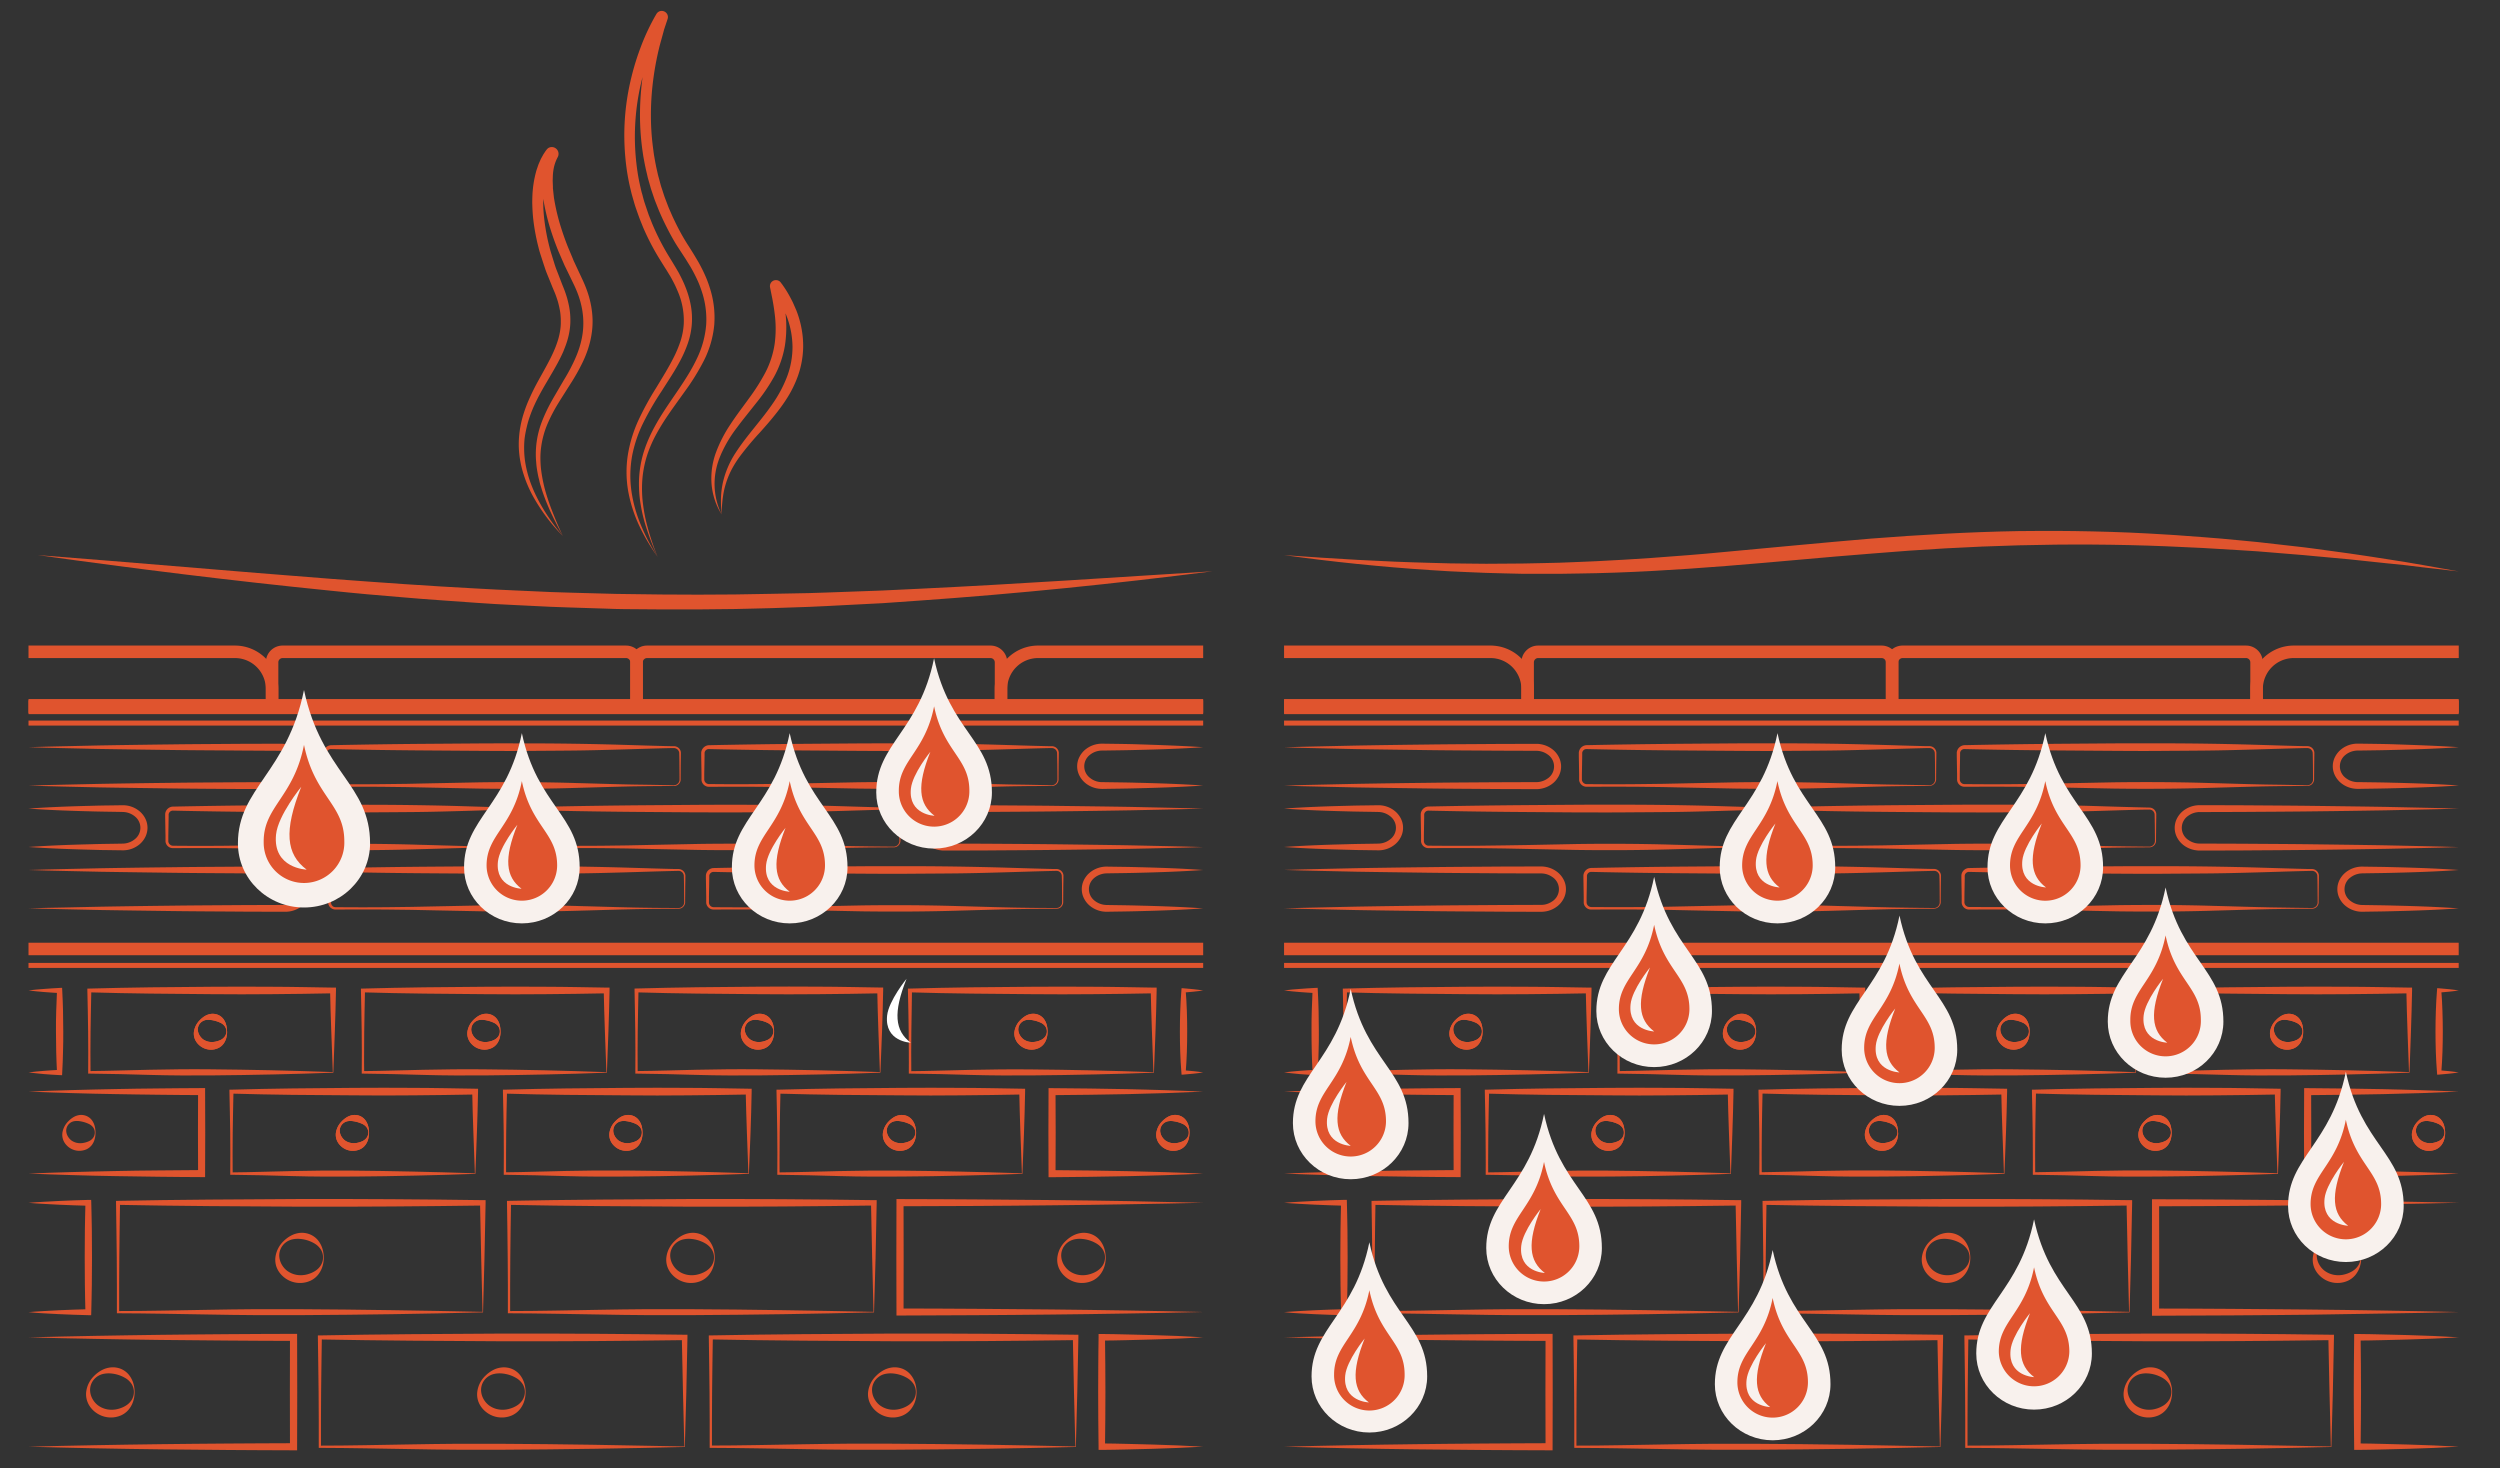 <svg id="Vrstva_1" data-name="Vrstva 1" xmlns="http://www.w3.org/2000/svg" viewBox="0 0 2000 1174.67"><rect x="0" y="0" width="2000" height="1174.67" fill="#333333" stroke="none"/><defs><style>.cls-1{fill:#e0542e;}.cls-2,.cls-3{fill:none;stroke:#e0542e;stroke-miterlimit:10;}.cls-2{stroke-width:10px;}.cls-3{stroke-width:4px;}.cls-4{fill:#f8f1ed;}.cls-5{fill:#fff;}</style></defs><path class="cls-1" d="M526.09,445.48a156.86,156.86,0,0,1-14.68-24.86A112.29,112.29,0,0,1,502.56,393a90.07,90.07,0,0,1-.27-29.17,107.89,107.89,0,0,1,8.62-28,233,233,0,0,1,14-25.52c5-8.29,10.1-16.41,14.27-24.79a94.21,94.21,0,0,0,5.32-12.91A55.9,55.9,0,0,0,547,259.25a59,59,0,0,0-5-26.63c-.91-2.13-1.82-4.24-2.92-6.32-.53-1-1.07-2.07-1.63-3.1s-1.11-2-1.73-3l-1.83-3-.91-1.5-1-1.53L528.13,208A195.54,195.54,0,0,1,514.53,182l-2.73-6.78c-.85-2.28-1.64-4.56-2.46-6.88-.39-1.12-.84-2.35-1.22-3.56s-.73-2.39-1.06-3.58l-1-3.44c-.33-1.17-.67-2.37-1-3.65l-.42-1.82-.43-1.73c-.28-1.2-.55-2.41-.82-3.65q-.76-3.62-1.38-7.29c-.81-4.86-1.41-9.73-1.82-14.58a193,193,0,0,1,3.84-58.61,206.2,206.2,0,0,1,8.37-28.25A174.93,174.93,0,0,1,525,11.38l.12-.2a5.56,5.56,0,0,1,1.11-1.31,4.84,4.84,0,0,1,1.93-1,5,5,0,0,1,5.3,2,4.89,4.89,0,0,1,.86,2.26,5,5,0,0,1-.27,2.18L533.49,17l-1.12,3.33-1.11,3.33-.91,3.42-1.89,6.82-.92,3.42-.81,3.44A237.4,237.4,0,0,0,522,68.65a216.73,216.73,0,0,0-1.22,28.25q.16,7.06.82,14.09c.22,2.35.49,4.68.79,7l.46,3.54.25,1.83c.08.6.19,1.13.28,1.7l.61,3.44.32,1.77.33,1.64.32,1.66.4,1.75.78,3.5c.25,1.17.56,2.33.91,3.47l.91,3.46.46,1.71c.14.51.29,1,.45,1.57.33,1.07.72,2.19,1.11,3.35.75,2.35,1.48,4.69,2.28,6.74l2.49,6.55c.91,2.19,1.89,4.34,2.83,6.51s2,4.27,3,6.38c2.1,4.24,4.3,8.41,6.69,12.44,1.19,2,2.42,4,3.74,6l3.83,6.12,3.8,6.38c1.24,2.19,2.36,4.34,3.46,6.56s2.12,4.47,3.07,6.77,1.82,4.69,2.55,7.06a77,77,0,0,1,3.71,29.7,79.66,79.66,0,0,1-8.2,28.67,180.19,180.19,0,0,1-15.37,24.88c-5.57,7.87-11.32,15.55-16.48,23.53-2.57,4-5,8.09-7.2,12.27a99.09,99.09,0,0,0-5.75,13.1,85.82,85.82,0,0,0-4.82,27.81,95.57,95.57,0,0,0,.91,14.24,128.5,128.5,0,0,0,2.59,14A210.67,210.67,0,0,0,526.09,445.48Zm0,0a209.87,209.87,0,0,1-10.19-27,126.61,126.61,0,0,1-3.25-14.15,99.08,99.08,0,0,1-1.45-14.49,86.85,86.85,0,0,1,4-28.9,105.63,105.63,0,0,1,5.47-13.63c2.13-4.41,4.48-8.65,7-12.83,10.1-16.6,22.47-31.51,30.31-48.61a75.41,75.41,0,0,0,7-26.64,70.53,70.53,0,0,0-3.9-27.1c-.75-2.19-1.55-4.38-2.46-6.45s-1.94-4.23-3-6.31-2.22-4.17-3.37-6.13l-3.71-6-3.91-6c-1.32-2-2.69-4.11-4-6.2-2.55-4.21-4.89-8.52-7.1-12.88-1.11-2.18-2.17-4.33-3.23-6.59s-2-4.44-3-6.69l-2.73-6.9c-1-2.42-1.68-4.67-2.44-6.89-.37-1.11-.78-2.26-1.18-3.49-.19-.61-.39-1.24-.57-1.88l-.49-1.76-1-3.49c-.34-1.17-.67-2.33-.91-3.51l-.83-3.53-.42-1.76-.4-1.87-.39-1.88-.35-1.82-.68-3.65c-.1-.61-.24-1.26-.32-1.82l-.27-1.77-.51-3.6c-.33-2.42-.61-4.87-.85-7.29-.48-4.88-.77-9.79-.91-14.69A224.68,224.68,0,0,1,513.3,67.9a246.54,246.54,0,0,1,4.76-29l.83-3.58,1-3.54,1.93-7.08,1-3.53,1.16-3.51,1.15-3.51.58-1.74a3.92,3.92,0,0,0-.21,1.73,4.08,4.08,0,0,0,.69,1.82,3.8,3.8,0,0,0,4.1,1.53,3.88,3.88,0,0,0,1.54-.78,4,4,0,0,0,.83-1l-.11.19a165.83,165.83,0,0,0-12,25.34,198.66,198.66,0,0,0-8.11,27,188.46,188.46,0,0,0-3.95,56q.57,7,1.63,14c.36,2.31.77,4.62,1.24,6.91.23,1.14.48,2.29.73,3.43l.42,1.82.39,1.72c.24,1.07.54,2.18.91,3.33l.91,3.49c.31,1.14.63,2.25,1,3.35s.7,2.12,1.09,3.27c.77,2.24,1.5,4.5,2.3,6.73l2.62,6.6a195.5,195.5,0,0,0,12.76,25.17c2.47,4.05,5,8.11,7.49,12.43.63,1,1.26,2.19,1.82,3.27s1.13,2.2,1.67,3.31q1.64,3.34,3,6.83a74.41,74.41,0,0,1,4.19,14.47,59,59,0,0,1,.77,15.18,60.89,60.89,0,0,1-3.07,14.87,97.33,97.33,0,0,1-5.93,13.67c-4.56,8.7-10,16.74-15.11,24.81a236.64,236.64,0,0,0-14.38,24.69,104.52,104.52,0,0,0-9.17,26.71,89.26,89.26,0,0,0-.67,28.25,109.89,109.89,0,0,0,7.58,27.39A155.64,155.64,0,0,0,526.09,445.48Z"/><path class="cls-1" d="M450.22,428.77a145.46,145.46,0,0,1-23.39-31A96.44,96.44,0,0,1,419,379.83a81.25,81.25,0,0,1-3.82-19.39,72,72,0,0,1,0-10,84,84,0,0,1,1.27-9.87,82.34,82.34,0,0,1,2.46-9.66c1-3.13,2.13-6.28,3.4-9.31A192.11,192.11,0,0,1,430.94,304c3.16-5.7,6.31-11.23,9.19-16.91,1.43-2.82,2.73-5.66,3.93-8.53.58-1.45,1.11-2.87,1.6-4.35s1-2.92,1.34-4.4a49.54,49.54,0,0,0,1.53-8.88c.06-.74.09-1.48.11-2.23V256.4c0-1.49-.09-3-.23-4.49-.07-.75-.16-1.51-.26-2.24s-.23-1.44-.38-2.19c-.28-1.48-.63-3-1-4.48-.2-.75-.41-1.55-.6-2.19l-.71-2.19c-.49-1.47-1-2.91-1.58-4.32L442,229.85l-1.82-4.51-1.82-4.48-.91-2.23-.23-.56-.23-.62-.45-1.25c-.32-.87-.56-1.61-.82-2.39l-.77-2.32-1.51-4.66c-.5-1.56-1-3.09-1.5-4.68s-.91-3.2-1.29-4.8A168,168,0,0,1,426.92,178c-.43-3.29-.73-6.6-.91-10-.09-1.66-.15-3.33-.19-5s0-3.44.06-5.11a86.64,86.64,0,0,1,2.88-20.14l-.08.33a30,30,0,0,1,.91-3.07l.86-2.52c.18-.57.41-1.16.61-1.62l.57-1.28c.39-.91.74-1.74,1.16-2.61l1.44-2.62c.27-.46.54-1,.8-1.37l.79-1.19c.27-.4.49-.77.82-1.2l.48-.64.25-.31.1-.14a5.33,5.33,0,0,1,.46-.49,5,5,0,0,1,1.2-.85,5.31,5.31,0,0,1,2.38-.53,5.88,5.88,0,0,1,1.72.32,5.44,5.44,0,0,1,3.23,7.12,4.58,4.58,0,0,1-.33.71,32.41,32.41,0,0,0-3.18,9,46,46,0,0,0-.62,4.82c-.09,1.67-.12,3.51-.19,5.25v-.32l.19,4.79v1a4.56,4.56,0,0,0,.08,1l.24,2.28.5,4.56.37,2.19c.14.82.27,1.54.41,2.29a166.42,166.42,0,0,0,4.41,17.87c1.82,5.87,3.85,11.75,6.17,17.46l3.65,8.7c.3.76.57,1.45.84,2.09.14.32.27.59.43.91l.5,1.07,2,4.29,4,8.56c1.4,2.95,2.64,6,3.74,9.06a75.37,75.37,0,0,1,2.73,9.55c.17.81.34,1.62.49,2.43s.3,1.68.41,2.49c.24,1.64.43,3.28.56,4.94,1.13,13.35-2.32,26.72-8,38.27a156.71,156.71,0,0,1-9.45,16.7l-5.06,8c-1.68,2.68-3.39,5.33-5,8a124.88,124.88,0,0,0-8.49,16.41A71.82,71.82,0,0,0,433,357.07a66.13,66.13,0,0,0-.67,9.11c0,1.54.06,3.08.13,4.64s.2,3.05.37,4.56a118,118,0,0,0,3.7,18.23,185,185,0,0,0,6.19,17.73C445.05,417.28,447.59,423,450.22,428.77Zm0,0c-3-5.55-5.91-11.13-8.62-16.84a173.81,173.81,0,0,1-7.23-17.54c-.52-1.5-1-3-1.46-4.56s-1-3-1.3-4.55-.79-3.12-1.09-4.66-.62-3.14-.86-4.71-.49-3.19-.6-4.8-.28-3.18-.35-4.79a72.35,72.35,0,0,1,4.65-28.59,128.7,128.7,0,0,1,8.25-17.4c1.56-2.82,3.17-5.47,4.74-8.21l4.76-8.13a148.85,148.85,0,0,0,8.74-16.4,90.14,90.14,0,0,0,3.34-8.47,70.93,70.93,0,0,0,2.29-8.7,60,60,0,0,0,.91-17.73q-.21-2.24-.57-4.44c-.11-.76-.24-1.42-.39-2.16s-.31-1.48-.49-2.21a68.9,68.9,0,0,0-2.57-8.55,90,90,0,0,0-3.6-8.32l-4.11-8.51-2.06-4.23-.51-1.05c-.19-.37-.4-.81-.57-1.21-.36-.8-.67-1.56-1-2.27l-3.75-8.68-.91-2.21L445,196.6q-.86-2.23-1.68-4.5-1.62-4.56-3.05-9.11a170.65,170.65,0,0,1-4.73-18.77c-.16-.79-.31-1.61-.44-2.35l-.43-2.45-.55-4.86-.28-2.4c0-.43-.08-.91-.11-1.34l0-1.31-.21-4.65v-.33c.06-1.82.08-3.6.18-5.52a52.73,52.73,0,0,1,.72-5.88,37.21,37.21,0,0,1,1.57-5.88,45.61,45.61,0,0,1,2.37-5.47c0-.06.18-.41,0,.1a3.28,3.28,0,0,0,.3,3,3.47,3.47,0,0,0,1.71,1.36,3.2,3.2,0,0,0,1.06.19,3.66,3.66,0,0,0,1.72-.4,3.28,3.28,0,0,0,.91-.65,3.06,3.06,0,0,0,.35-.37h0l-.17.21-.34.43c-.22.28-.47.68-.7,1l-.71,1.06c-.23.36-.37.64-.56,1l-1.18,2.09c-.36.75-.69,1.54-1,2.31l-.52,1.19a8.52,8.52,0,0,0-.36.91l-.91,2.58c-.25.68-.47,1.38-.66,2.09v.33a77.34,77.34,0,0,0-2.63,18.09c-.1,1.55-.09,3-.07,4.56s.07,3.1.14,4.66c.17,3.12.46,6.23.85,9.33A166.13,166.13,0,0,0,439,195.38c.38,1.53.77,3.06,1.17,4.56s.91,3,1.37,4.56l1.42,4.55.71,2.29c.24.76.49,1.55.72,2.2l.35,1,.18.51.22.57.91,2.28,1.74,4.55,1.73,4.5,1.82,4.55q.92,2.39,1.68,4.79l.74,2.43c.25.91.43,1.67.63,2.49.41,1.62.77,3.27,1.07,5,.15.84.28,1.69.39,2.59s.19,1.71.27,2.56c.13,1.72.2,3.45.18,5.17,0,.91,0,1.68-.07,2.55s-.11,1.74-.2,2.61a57.28,57.28,0,0,1-2,10.13c-.47,1.63-1,3.26-1.59,4.81s-1.21,3.16-1.83,4.69c-1.34,3.08-2.83,6-4.39,8.94-3.11,5.75-6.48,11.36-9.71,16.87s-6.32,11.1-8.94,16.83c-1.33,2.86-2.49,5.76-3.54,8.74a74.2,74.2,0,0,0-2.64,9,82.05,82.05,0,0,0-1.72,9.21,73.47,73.47,0,0,0-.34,9.38c.29,12.58,4,25,9.61,36.45a138.34,138.34,0,0,0,9.65,16.63A161.36,161.36,0,0,0,450.22,428.77Z"/><path class="cls-1" d="M577.29,411.57a55,55,0,0,1-5.41-11.48,56.31,56.31,0,0,1-2.61-12.53,60,60,0,0,1,3.47-25.51,108,108,0,0,1,11.84-22.91c4.67-7.14,9.87-13.85,14.74-20.63a161.06,161.06,0,0,0,13.13-20.8A73.23,73.23,0,0,0,619.74,275a91.34,91.34,0,0,0,0-24c-.45-4-1.13-8.05-1.9-12.13l-1.23-6.12-.31-1.54-.17-.78-.08-.39v-.19a4.59,4.59,0,0,1-.1-.83,5.26,5.26,0,0,1,.14-1.31,4.76,4.76,0,0,1,1.28-2.24,4.56,4.56,0,0,1,1.88-1.14,4.87,4.87,0,0,1,4.37.68,5.8,5.8,0,0,1,.84.8l.2.26.12.16.25.34,1,1.33c1.28,1.82,2.5,3.65,3.65,5.53.58,1,1.13,1.92,1.65,2.86s1.1,2,1.61,3,1,1.91,1.45,2.88l1.32,3,1.31,3c.4,1,.79,2.05,1.15,3.11a77.65,77.65,0,0,1,4.37,26.2,73.1,73.1,0,0,1-5.23,26,90.46,90.46,0,0,1-5.74,11.85,122.39,122.39,0,0,1-7.17,10.84c-5.12,6.94-10.7,13.36-16.32,19.63A241.54,241.54,0,0,0,592,365a83.53,83.53,0,0,0-6.59,10.42,66.19,66.19,0,0,0-4.69,11.4C578.21,394.73,577.49,403.16,577.29,411.57Zm0,0a114,114,0,0,1-.52-12.67,69.36,69.36,0,0,1,1.5-12.69,73,73,0,0,1,10-23.64c9.31-14.46,21.15-26.65,30.32-40.31a99.33,99.33,0,0,0,11.26-21.48A67.07,67.07,0,0,0,634,277.49a70.67,70.67,0,0,0-4.22-23.3c-.34-.91-.69-1.82-1.06-2.8l-1.21-2.73-1.21-2.74c-.43-.91-.91-1.82-1.38-2.73l-1.41-2.56c-.5-.91-1-1.77-1.52-2.61-1-1.69-2.15-3.35-3.31-5l-.91-1.22-.22-.3-.12-.16.08.1a4.51,4.51,0,0,0,.71.67,4,4,0,0,0,1.82.74,4,4,0,0,0,1.9-.23,3.86,3.86,0,0,0,2.62-2.81,3.54,3.54,0,0,0,.12-1.12c0-.31-.11-.83-.06-.64v.19l.07.39.17.78.31,1.55,1.22,6.25c.77,4.19,1.49,8.46,1.94,12.81a97.52,97.52,0,0,1-.37,26.27,78.79,78.79,0,0,1-8.64,25,148.89,148.89,0,0,1-14.53,21.34c-5.23,6.66-10.56,13.13-15.49,19.79a104.1,104.1,0,0,0-12.55,21.16c-.78,1.88-1.57,3.82-2.2,5.74s-1.18,3.93-1.62,5.91A56,56,0,0,0,577.29,411.57Z"/><path class="cls-1" d="M30.25,444.08c78.32,6,156.54,13,234.77,19,39.11,2.93,78.22,5.74,117.37,7.79,9.79.6,19.57,1,29.35,1.46l29.37,1.32c9.78.39,19.58.57,29.36.87l14.69.4c4.89.12,9.78.3,14.69.3,39.15.66,78.31.77,117.51-.16l29.39-.57c9.79-.24,19.59-.68,29.37-1l29.39-1.06,29.37-1.4c78.32-3.73,156.64-9.12,235.09-14C892,467,813.85,475,735.44,480.48L706,482.55l-29.45,1.5c-9.82.49-19.63,1.08-29.46,1.45l-29.48,1c-39.32,1.28-78.67,1.21-118,.8-4.92,0-9.84-.23-14.75-.39l-14.75-.47c-9.83-.35-19.66-.58-29.48-1L411.16,484c-9.81-.5-19.63-.93-29.44-1.71l-29.41-2.09c-4.91-.36-9.81-.66-14.72-1.08l-14.68-1.21-29.38-2.51c-9.78-.84-19.55-1.92-29.33-2.88C186,464.67,108,455,30.25,444.08Z"/><path class="cls-1" d="M1552.32,1157.58q-35.64.89-72,1.43c-24.22.39-48.63.62-73.08.76h-36.75c-12.26,0-24.56-.31-36.82-.48-24.53-.37-49-.94-73.31-1h-.93v-22.78q0-10.93-.12-21.87c-.1-14.58-.39-29.16-.58-43.74v-1.57h1.61l36.48-.6,36.47-.4,73-.47h36.48l36.47.16q36.46.24,73,.76h2.24V1070l-.9,44.28Zm-.41-.41-1.09-44.07-.91-43.2,2.21,2.2q-36.48.51-73,.76l-36.47.16h-36.47l-73-.47-36.47-.4-36.47-.59,1.6-1.6c-.2,14.58-.48,29.16-.58,43.74q-.1,10.92-.12,21.87t0,21.87l-.92-.92c24.27,0,48.49-.63,72.59-1,12-.17,24.09-.43,36.14-.48q9-.07,18.08,0h18.07c24.19.14,48.41.37,72.84.76s49,.84,73.89,1.37Z"/><path class="cls-1" d="M1424.34,1113.64a12.08,12.08,0,0,0-1.87-6.5,15.17,15.17,0,0,0-4.7-4.53,27.1,27.1,0,0,0-11.55-3.82,20.74,20.74,0,0,0-6.29.33,13.63,13.63,0,0,0-5.88,2.82,13,13,0,0,0-3.86,5.31,12.79,12.79,0,0,0-.79,6.39,15.37,15.37,0,0,0,2,5.82,16.57,16.57,0,0,0,3.84,4.54,18,18,0,0,0,11,3.79,19,19,0,0,0,5.85-.78,21.47,21.47,0,0,0,5.64-2.41,14.54,14.54,0,0,0,4.71-4.49A12.2,12.2,0,0,0,1424.34,1113.64Zm.58,0a23.27,23.27,0,0,1-1.06,7.12,20.1,20.1,0,0,1-3.53,6.71,17.28,17.28,0,0,1-6.26,4.82,20.26,20.26,0,0,1-7.85,1.71,20.57,20.57,0,0,1-14.67-5.94,18.7,18.7,0,0,1-4.4-6.68,17.39,17.39,0,0,1-1-7.77,21.48,21.48,0,0,1,6.58-13.09,25.26,25.26,0,0,1,6-4.44,19.29,19.29,0,0,1,7.42-2.18,17.19,17.19,0,0,1,7.77,1.21,16.36,16.36,0,0,1,6.28,4.67,19.62,19.62,0,0,1,3.61,6.68,24.22,24.22,0,0,1,1,7.18Z"/><path class="cls-1" d="M1865.09,1157.58q-35.62.89-72,1.43c-24.21.39-48.62.62-73.07.76h-36.76c-12.25,0-24.57-.31-36.82-.48-24.52-.37-49-.94-73.31-1h-.94v-.92q.07-10.93,0-21.86l-.12-21.87c-.1-14.58-.39-29.16-.57-43.74v-1.57h1.62l36.47-.6,36.48-.4,72.94-.47h36.49l36.47.16q36.46.24,72.94.76h2.26V1070l-.91,44.28Zm-.41-.41-1.1-44.07-.9-43.2,2.2,2.2q-36.47.51-72.94.76l-36.47.16H1719l-72.94-.47-36.47-.4-36.48-.59,1.59-1.6c-.18,14.58-.47,29.16-.57,43.74q-.12,10.92-.12,21.87v21.87l-.92-.92c24.27,0,48.47-.63,72.58-1,12-.17,24.1-.43,36.15-.48q9-.07,18.07,0H1718c24.18.14,48.41.37,72.82.76s49,.84,73.91,1.37Z"/><path class="cls-1" d="M1027.25,1157.37c17.68-.54,35.35-.81,53-1.2q13.24-.29,26.51-.46l26.5-.37c17.68-.17,35.35-.44,53-.51s35.34-.27,53-.27l-2.82,2.81-.09-43.73.09-43.74,2.82,2.83c-17.67,0-35.35-.18-53-.28s-35.35-.33-53-.5l-26.5-.38q-13.26-.18-26.51-.47c-17.67-.38-35.34-.66-53-1.2,17.68-.54,35.35-.82,53-1.21q13.24-.29,26.51-.45l26.5-.38c17.68-.17,35.35-.43,53-.52s35.34-.26,53-.26h2.82v2.81l.09,43.74-.1,43.73v2.89h-2.82c-17.67,0-35.35-.18-53-.27s-35.35-.35-53-.51l-26.51-.37q-13.24-.18-26.5-.47C1062.6,1158.19,1044.93,1157.92,1027.25,1157.37Z"/><path class="cls-1" d="M1111.56,1113.64a12.07,12.07,0,0,0-1.86-6.5,15.09,15.09,0,0,0-4.71-4.53,27.1,27.1,0,0,0-11.55-3.82,20.76,20.76,0,0,0-6.29.33,13.8,13.8,0,0,0-5.88,2.82,13.24,13.24,0,0,0-3.86,5.31,13,13,0,0,0-.78,6.39,15.13,15.13,0,0,0,2,5.82,16.64,16.64,0,0,0,3.86,4.54,17.9,17.9,0,0,0,10.94,3.79,19.15,19.15,0,0,0,5.87-.78,22.1,22.1,0,0,0,5.63-2.41,14.67,14.67,0,0,0,4.72-4.49A12.18,12.18,0,0,0,1111.56,1113.64Zm.59,0a23.27,23.27,0,0,1-1.06,7.12,20,20,0,0,1-3.54,6.71,17.28,17.28,0,0,1-6.26,4.82,20.22,20.22,0,0,1-7.85,1.71,20.49,20.49,0,0,1-14.65-5.94,18.36,18.36,0,0,1-4.4-6.68,17,17,0,0,1-1-7.77,21.5,21.5,0,0,1,6.56-13.09,25.53,25.53,0,0,1,6-4.44,19.29,19.29,0,0,1,7.42-2.18,17.19,17.19,0,0,1,7.77,1.21,16.4,16.4,0,0,1,6.29,4.67,19.45,19.45,0,0,1,3.54,6.68A23.91,23.91,0,0,1,1112.15,1113.64Z"/><path class="cls-1" d="M1737.1,1113.64a12.06,12.06,0,0,0-1.85-6.5,15.2,15.2,0,0,0-4.71-4.53,27.1,27.1,0,0,0-11.56-3.82,20.76,20.76,0,0,0-6.29.33,13.85,13.85,0,0,0-5.88,2.82,13.22,13.22,0,0,0-3.85,5.31,12.91,12.91,0,0,0-.79,6.39,15.14,15.14,0,0,0,2,5.82A16.78,16.78,0,0,0,1708,1124a17.94,17.94,0,0,0,10.94,3.79,19.07,19.07,0,0,0,5.87-.78,22.31,22.31,0,0,0,5.64-2.41,14.54,14.54,0,0,0,4.71-4.49A12.18,12.18,0,0,0,1737.1,1113.64Zm.6,0a23.59,23.59,0,0,1-1.07,7.12,19.77,19.77,0,0,1-3.54,6.71,17.17,17.17,0,0,1-6.25,4.82A20.27,20.27,0,0,1,1719,1134a20.49,20.49,0,0,1-14.65-5.94,18.36,18.36,0,0,1-4.4-6.68,17.12,17.12,0,0,1-1-7.77,21.52,21.52,0,0,1,6.57-13.09,25.68,25.68,0,0,1,6-4.44,19.39,19.39,0,0,1,7.43-2.18,17.24,17.24,0,0,1,7.77,1.21,16.4,16.4,0,0,1,6.29,4.67,19.62,19.62,0,0,1,3.54,6.68A23.91,23.91,0,0,1,1737.7,1113.64Z"/><path class="cls-1" d="M1967,1069.89q-10.11.58-20.26,1c-6.76.26-13.52.52-20.28.7s-13.52.38-20.28.53l-10.13.22-10.15.13,2.59-2.59c.09,7.23.23,14.58.23,21.87l.1,21.87-.1,21.86c0,7.23-.13,14.58-.22,21.87l-2.6-2.6,10.15.13,10.13.23c6.76.13,13.52.29,20.28.52s13.52.45,20.28.71,13.52.62,20.26,1q-10.11.6-20.26,1c-6.76.27-13.52.53-20.28.72s-13.52.38-20.28.51l-10.13.22-10.15.13h-2.57v-2.62c-.09-7.23-.22-14.58-.22-21.87l-.1-21.87.1-21.87c0-7.29.14-14.58.22-21.87v-2.63h2.56l10.14.14,10.14.23c6.76.13,13.52.28,20.28.51s13.52.45,20.27.71S1960.22,1069.5,1967,1069.89Z"/><path class="cls-1" d="M1703.64,1049.9q-35.62.87-72,1.44c-24.21.39-48.61.61-73.06.76h-36.76c-12.26,0-24.57-.31-36.82-.48-24.54-.37-49-.94-73.32-1h-.94v-22.78c0-7.29,0-14.58-.12-21.87-.11-14.58-.4-29.16-.58-43.73v-1.57h1.61l36.49-.61,36.47-.39,73-.47H1594l36.47.16q36.48.23,73,.76h2.24v2.18l-.91,44.27Zm-.4-.41-1.1-44.06-.9-43.2,2.2,2.19q-36.46.51-72.94.76l-36.48.17h-36.48l-73-.47-36.47-.4-36.48-.6,1.6-1.59c-.18,14.57-.47,29.15-.58,43.73q-.11,10.92-.12,21.87t0,21.86l-.93-.91c24.28,0,48.49-.62,72.6-1,12-.17,24.1-.45,36.15-.48q9-.11,18.07,0h18.07q36.27.21,72.83.76c24.41.38,49,.78,73.91,1.36Z"/><path class="cls-1" d="M1575.66,1006a12,12,0,0,0-1.85-6.49,15,15,0,0,0-4.72-4.54,26.82,26.82,0,0,0-11.55-3.81,20.44,20.44,0,0,0-6.29.32,14,14,0,0,0-5.88,2.82,13.18,13.18,0,0,0-3.86,5.32,13,13,0,0,0-.78,6.38,15.34,15.34,0,0,0,2,5.83,17.11,17.11,0,0,0,3.86,4.53,18.13,18.13,0,0,0,10.94,3.81,19.8,19.8,0,0,0,5.87-.79,22.47,22.47,0,0,0,5.64-2.41,14.54,14.54,0,0,0,4.71-4.49A12.21,12.21,0,0,0,1575.66,1006Zm.59,0a23.34,23.34,0,0,1-1.06,7.13,20.13,20.13,0,0,1-3.54,6.71,17.17,17.17,0,0,1-6.25,4.82,20.23,20.23,0,0,1-22.51-4.23,18.32,18.32,0,0,1-4.4-6.67,17,17,0,0,1-1-7.78,21.5,21.5,0,0,1,6.56-13.09,26,26,0,0,1,6-4.44,19.5,19.5,0,0,1,7.42-2.17,17.21,17.21,0,0,1,7.77,1.27,16.22,16.22,0,0,1,6.29,4.66,19.72,19.72,0,0,1,3.54,6.68A24.1,24.1,0,0,1,1576.25,1006Z"/><path class="cls-1" d="M1967,962.22c-20.2.55-40.42.83-60.63,1.2-10.11.21-20.22.34-30.31.47l-30.33.36c-20.21.19-40.42.44-60.63.52s-40.44.26-60.64.27l2.83-2.85.08,43.74-.08,43.74-2.83-2.83c20.2,0,40.42.14,60.64.26s40.42.33,60.63.51l30.33.37q15.13.18,30.31.46c20.21.4,40.43.68,60.63,1.21-20.2.56-40.42.84-60.63,1.2-10.11.22-20.22.34-30.31.47l-30.35.49c-20.21.18-40.43.43-60.63.51s-40.44.25-60.65.27h-2.83v-2.85l-.08-43.74.08-43.73v-2.84h2.83c20.21,0,40.43.16,60.65.27s40.42.34,60.63.51l30.32.37c10.1.13,20.21.26,30.32.47C1926.54,961.45,1946.76,961.68,1967,962.22Z"/><path class="cls-1" d="M1390.88,1049.9q-35.64.87-72,1.44c-24.22.39-48.63.61-73.08.76H1209c-12.26,0-24.57-.31-36.82-.48-24.53-.37-49-.94-73.32-1h-.93v-22.78q0-10.93-.12-21.87c-.09-14.58-.38-29.16-.58-43.73v-1.57h1.62l36.47-.61,36.47-.39,73-.47h36.47l36.47.16q36.48.23,73,.76h2.24v2.18l-.89,44.27Zm-.42-.41-1.09-44.06-.9-43.2,2.2,2.19q-36.5.51-73,.76l-36.48.17h-36.47l-73-.47-36.48-.4-36.47-.6,1.6-1.59c-.19,14.57-.48,29.15-.57,43.73q-.12,10.92-.13,21.87v21.86l-.91-.91c24.27,0,48.48-.62,72.58-1,12-.17,24.1-.45,36.15-.48q9-.11,18.07,0h18.08c24.19.14,48.41.37,72.83.76s49,.78,73.89,1.36Z"/><path class="cls-1" d="M1262.89,1006a12.1,12.1,0,0,0-1.86-6.49,15.09,15.09,0,0,0-4.7-4.54,27,27,0,0,0-11.56-3.81,20.44,20.44,0,0,0-6.29.32,13.85,13.85,0,0,0-5.88,2.82,13,13,0,0,0-3.85,5.32,12.75,12.75,0,0,0-.8,6.38,15.2,15.2,0,0,0,2,5.83,16.53,16.53,0,0,0,3.84,4.53,18.1,18.1,0,0,0,11,3.81,19.69,19.69,0,0,0,5.86-.79,22.31,22.31,0,0,0,5.64-2.41,14.34,14.34,0,0,0,4.71-4.49A12.14,12.14,0,0,0,1262.89,1006Zm.58,0a23,23,0,0,1-1.06,7.13,20.2,20.2,0,0,1-3.53,6.71,17.17,17.17,0,0,1-6.25,4.82,20.25,20.25,0,0,1-22.52-4.23,18.4,18.4,0,0,1-4.4-6.67,17.31,17.31,0,0,1-1-7.78,21.48,21.48,0,0,1,6.58-13.09,25,25,0,0,1,6-4.44,19.5,19.5,0,0,1,7.42-2.17,17.25,17.25,0,0,1,7.78,1.27,16.23,16.23,0,0,1,6.27,4.66,20.09,20.09,0,0,1,3.62,6.68,24.07,24.07,0,0,1,1,7.11Z"/><path class="cls-1" d="M1027.25,1049.69l6-.45,6-.38,11.94-.64,12-.49,12-.36-2.33,2.32c-.24-7.23-.29-14.58-.45-21.87l-.14-21.86.13-21.87c.16-7.23.22-14.58.45-21.87l2.33,2.34-11.94-.37-12-.49-11.94-.64-6-.37-6-.47,6-.46,6-.37,11.94-.64,12-.5,11.94-.37h2.27l.07,2.41c.23,7.23.29,14.58.45,21.87l.13,21.87-.14,21.87c-.15,7.29-.21,14.58-.45,21.87l-.07,2.4h-2.26l-11.94-.36-12-.49-11.94-.64-6-.38Z"/><path class="cls-1" d="M1888.44,1006a12,12,0,0,0-1.87-6.49,14.88,14.88,0,0,0-4.7-4.54,27,27,0,0,0-11.55-3.81,20.44,20.44,0,0,0-6.29.32,13.8,13.8,0,0,0-5.88,2.82,13,13,0,0,0-3.86,5.32,12.85,12.85,0,0,0-.79,6.38,15.36,15.36,0,0,0,2,5.83,16.57,16.57,0,0,0,3.85,4.53,18.1,18.1,0,0,0,11,3.81,19.62,19.62,0,0,0,5.85-.79,22.16,22.16,0,0,0,5.64-2.41,14.15,14.15,0,0,0,4.71-4.49A12.15,12.15,0,0,0,1888.44,1006Zm.58,0a23.34,23.34,0,0,1-1.06,7.13,20.57,20.57,0,0,1-3.53,6.71,17.2,17.2,0,0,1-6.26,4.82,20.25,20.25,0,0,1-22.52-4.23,18.51,18.51,0,0,1-4.39-6.67,17.32,17.32,0,0,1-1-7.78,21.53,21.53,0,0,1,6.58-13.09,25.26,25.26,0,0,1,6-4.44,19.5,19.5,0,0,1,7.42-2.17,17.23,17.23,0,0,1,7.77,1.27,16.26,16.26,0,0,1,6.28,4.66,19.79,19.79,0,0,1,3.61,6.68,23.78,23.78,0,0,1,1,7.11Z"/><path class="cls-1" d="M1384.75,939.07c-15.67.62-31.69,1-47.84,1.41s-32.53.63-48.83.77-32.87.1-49.4-.37-32.83-.92-49.12-1.06h-1v-.94c0-5.46.09-10.93,0-16.4s0-10.93-.11-16.39-.13-10.94-.26-16.39l-.34-16.4v-1.56h1.63c16.24-.4,32.53-.84,48.72-1l48.74-.45q24.36-.18,48.73,0c8.12,0,16.24.15,24.36.26l24.36.42h2.41v2.27c-.2,11.2-.53,22.37-.91,33.36Zm-.41-.41-1.21-33.16c-.39-10.84-.71-21.55-.92-32.22l2.31,2.32-24.37.41c-8.12.12-16.24.23-24.36.27q-24.36.26-48.73,0l-48.66-.38c-16.24-.15-32.53-.59-48.73-1l1.6-1.6-.34,16.4c-.14,5.46-.21,10.93-.27,16.4s0,10.93-.1,16.38,0,11,0,16.4l-1-.95c16.2-.14,32.32-.72,48.35-1.06s32-.53,48.13-.37,32.27.38,48.6.77,32.81.76,49.65,1.37Z"/><path class="cls-1" d="M1299.09,906.08a7,7,0,0,0-1.37-4.24,9.14,9.14,0,0,0-3.34-2.67,26.19,26.19,0,0,0-7.23-2.2,14.19,14.19,0,0,0-4-.09,8,8,0,0,0-3.92,1.61,7.68,7.68,0,0,0-2.78,7.59,9.83,9.83,0,0,0,1.53,3.62,11.25,11.25,0,0,0,2.48,2.67,12,12,0,0,0,6.7,2.18,13.31,13.31,0,0,0,3.61-.37,17.12,17.12,0,0,0,3.62-1.21,8.79,8.79,0,0,0,3.35-2.63A7.23,7.23,0,0,0,1299.09,906.08Zm.59,0a18.6,18.6,0,0,1-.58,4.82,14.07,14.07,0,0,1-2.16,4.82,11.5,11.5,0,0,1-4.27,3.62,13.94,13.94,0,0,1-16-3,12.51,12.51,0,0,1-3-4.82,12,12,0,0,1-.46-5.51,16.59,16.59,0,0,1,4.71-9,19.93,19.93,0,0,1,4-3.22,12.83,12.83,0,0,1,5.16-1.76,11.07,11.07,0,0,1,5.48.84,10.51,10.51,0,0,1,4.31,3.47,13.49,13.49,0,0,1,2.18,4.82A21.17,21.17,0,0,1,1299.68,906.08Z"/><path class="cls-1" d="M1027.25,938.87q17.32-.75,34.62-1.21c11.54-.36,23.07-.55,34.62-.82s23.08-.39,34.61-.5,23.09-.27,34.63-.29l-2.82,2.8-.09-32.78.09-32.8,2.82,2.82c-11.54,0-23.08-.2-34.63-.29s-23.07-.35-34.61-.52-23.08-.45-34.62-.8-23.07-.71-34.62-1.21q17.32-.75,34.62-1.2c11.54-.35,23.07-.56,34.62-.81s23.08-.41,34.61-.51,23.09-.27,34.63-.28h2.78v2.81l.11,32.8-.11,32.79v2.82h-2.79c-11.54,0-23.09-.2-34.63-.29s-23.07-.34-34.62-.51-23.07-.46-34.61-.82S1038.8,939.36,1027.25,938.87Z"/><path class="cls-1" d="M1080.28,906.08a7.11,7.11,0,0,0-1.37-4.24,9.14,9.14,0,0,0-3.34-2.67,26.08,26.08,0,0,0-7.3-2.2,14.25,14.25,0,0,0-4-.09,8.11,8.11,0,0,0-3.9,1.61,7.68,7.68,0,0,0-2.78,7.59,9.76,9.76,0,0,0,1.53,3.62,11.34,11.34,0,0,0,2.41,2.67,12,12,0,0,0,6.7,2.18,13.31,13.31,0,0,0,3.61-.37,17.7,17.7,0,0,0,3.62-1.21,8.56,8.56,0,0,0,3.33-2.63A7.17,7.17,0,0,0,1080.28,906.08Zm.58,0a18.59,18.59,0,0,1-.57,4.82,14,14,0,0,1-2.17,4.82,11.32,11.32,0,0,1-4.27,3.62,13.91,13.91,0,0,1-16-3,12.28,12.28,0,0,1-3-4.82,12,12,0,0,1-.46-5.51,16.54,16.54,0,0,1,4.72-9,19.6,19.6,0,0,1,4-3.22,12.79,12.79,0,0,1,5.15-1.76,11.11,11.11,0,0,1,5.49.84,10.51,10.51,0,0,1,4.31,3.47,14.13,14.13,0,0,1,2.19,4.82A20.63,20.63,0,0,1,1080.86,906.08Z"/><path class="cls-1" d="M1603.55,939.07c-15.66.62-31.67,1-47.83,1.41s-32.46.63-48.83.77-32.86.1-49.33-.37-32.82-.92-49.11-1.06h-1v-.94c0-5.46.09-10.93.06-16.4s0-10.93-.09-16.39-.13-10.94-.27-16.39l-.35-16.4v-1.56h1.64c16.24-.4,32.53-.84,48.73-1l48.72-.45q24.38-.18,48.73,0c8.12,0,16.24.15,24.36.26l24.37.42h2.34v2.27c-.21,11.2-.53,22.37-.92,33.36Zm-.41-.41-1.2-33.16c-.39-10.84-.7-21.55-.92-32.22l2.31,2.32L1579,876c-8.12.12-16.24.23-24.36.27q-24.36.26-48.73,0l-48.72-.45c-16.24-.15-32.53-.59-48.73-1l1.59-1.6-.34,16.4q-.2,8.18-.26,16.4c-.1,5.45-.07,10.92-.11,16.38s0,10.94.06,16.4l-.94-1c16.2-.15,32.31-.72,48.34-1.06s32-.53,48.13-.37,32.26.38,48.61.77,32.82.83,49.64,1.44Z"/><path class="cls-1" d="M1517.93,906.08a7,7,0,0,0-1.36-4.24,9.29,9.29,0,0,0-3.33-2.67,26,26,0,0,0-7.31-2.2,14.17,14.17,0,0,0-4-.09,8,8,0,0,0-3.9,1.61,7.72,7.72,0,0,0-2.5,3.46,7.54,7.54,0,0,0-.29,4.13,9.91,9.91,0,0,0,1.52,3.62,11.66,11.66,0,0,0,2.48,2.67,12,12,0,0,0,6.66,2.09,13.32,13.32,0,0,0,3.61-.38,17.39,17.39,0,0,0,3.61-1.2,8.74,8.74,0,0,0,3.35-2.64A7,7,0,0,0,1517.93,906.08Zm.59,0a19,19,0,0,1-.56,4.82,14,14,0,0,1-2.17,4.82,11.28,11.28,0,0,1-4.28,3.62,13.94,13.94,0,0,1-16-3,12.47,12.47,0,0,1-3-4.82A11.7,11.7,0,0,1,1492,906a16.39,16.39,0,0,1,4.71-9,19.93,19.93,0,0,1,4-3.22,12.74,12.74,0,0,1,5.14-1.76,11.13,11.13,0,0,1,5.5.84,10.51,10.51,0,0,1,4.31,3.47,14,14,0,0,1,2.17,4.82,20.62,20.62,0,0,1,.58,5Z"/><path class="cls-1" d="M1299.09,906.08a7,7,0,0,0-1.37-4.24,9.14,9.14,0,0,0-3.34-2.67,26.19,26.19,0,0,0-7.23-2.2,14.19,14.19,0,0,0-4-.09,8,8,0,0,0-3.92,1.61,7.68,7.68,0,0,0-2.78,7.59,9.83,9.83,0,0,0,1.53,3.62,11.25,11.25,0,0,0,2.48,2.67,12,12,0,0,0,6.7,2.18,13.31,13.31,0,0,0,3.61-.37,17.12,17.12,0,0,0,3.62-1.21,8.79,8.79,0,0,0,3.35-2.63A7.23,7.23,0,0,0,1299.09,906.08Zm.59,0a18.6,18.6,0,0,1-.58,4.82,14.07,14.07,0,0,1-2.16,4.82,11.5,11.5,0,0,1-4.27,3.62,13.94,13.94,0,0,1-16-3,12.51,12.51,0,0,1-3-4.82,12,12,0,0,1-.46-5.51,16.59,16.59,0,0,1,4.71-9,19.93,19.93,0,0,1,4-3.22,12.83,12.83,0,0,1,5.16-1.76,11.07,11.07,0,0,1,5.48.84,10.51,10.51,0,0,1,4.31,3.47,13.49,13.49,0,0,1,2.18,4.82A21.17,21.17,0,0,1,1299.68,906.08Z"/><path class="cls-1" d="M1822.38,939.07c-15.67.62-31.69,1-47.84,1.41s-32.53.63-48.85.77-32.85.1-49.32-.37-32.83-.92-49.12-1.06h-1v-.94c0-5.46.09-10.93,0-16.4s0-10.93-.09-16.39-.14-10.94-.27-16.39l-.35-16.4v-1.56h1.63c16.24-.4,32.53-.84,48.72-1l48.73-.45q24.36-.18,48.73,0c8.12,0,16.24.15,24.36.26l24.37.42h2.41v2.27c-.21,11.2-.53,22.37-.91,33.36Zm-.43-.41-1.2-33.16c-.4-10.84-.71-21.55-.93-32.22l2.31,2.32-24.37.41c-8.12.12-16.24.23-24.36.27q-24.37.26-48.73,0l-48.73-.45c-16.24-.15-32.53-.59-48.72-1l1.59-1.6-.34,16.4q-.2,8.18-.26,16.4c-.09,5.45-.08,10.92-.11,16.38s0,10.94.07,16.4l-1-1c16.19-.15,32.31-.72,48.34-1.06s32-.53,48.12-.37,32.28.38,48.62.77,32.83.83,49.65,1.44Z"/><path class="cls-1" d="M1736.72,906.08a7.11,7.11,0,0,0-1.37-4.24,9.33,9.33,0,0,0-3.34-2.67,26.08,26.08,0,0,0-7.3-2.2,14.25,14.25,0,0,0-4-.09,8.11,8.11,0,0,0-3.9,1.61,7.68,7.68,0,0,0-2.78,7.59,9.76,9.76,0,0,0,1.53,3.62,11.34,11.34,0,0,0,2.41,2.67,12,12,0,0,0,6.7,2.18,13.31,13.31,0,0,0,3.61-.37,17.7,17.7,0,0,0,3.62-1.21,8.56,8.56,0,0,0,3.33-2.63A7.17,7.17,0,0,0,1736.72,906.08Zm.58,0a18.59,18.59,0,0,1-.57,4.82,14,14,0,0,1-2.17,4.82,11.32,11.32,0,0,1-4.27,3.62,13.93,13.93,0,0,1-16-3,12.37,12.37,0,0,1-3-4.82,12,12,0,0,1-.46-5.51,16.54,16.54,0,0,1,4.72-9,19.6,19.6,0,0,1,4-3.22,12.79,12.79,0,0,1,5.15-1.76,11.11,11.11,0,0,1,5.49.84,10.51,10.51,0,0,1,4.31,3.47,13.82,13.82,0,0,1,2.17,4.82,20.16,20.16,0,0,1,.62,5Z"/><path class="cls-1" d="M1517.93,906.08a7,7,0,0,0-1.36-4.24,9.29,9.29,0,0,0-3.33-2.67,26,26,0,0,0-7.31-2.2,14.17,14.17,0,0,0-4-.09,8,8,0,0,0-3.9,1.61,7.72,7.72,0,0,0-2.5,3.46,7.54,7.54,0,0,0-.29,4.13,9.91,9.91,0,0,0,1.52,3.62,11.66,11.66,0,0,0,2.48,2.67,12,12,0,0,0,6.66,2.09,13.32,13.32,0,0,0,3.61-.38,17.39,17.39,0,0,0,3.61-1.2,8.74,8.74,0,0,0,3.35-2.64A7,7,0,0,0,1517.93,906.08Zm.59,0a19,19,0,0,1-.56,4.82,14,14,0,0,1-2.17,4.82,11.28,11.28,0,0,1-4.28,3.62,13.94,13.94,0,0,1-16-3,12.47,12.47,0,0,1-3-4.82A11.7,11.7,0,0,1,1492,906a16.39,16.39,0,0,1,4.71-9,19.93,19.93,0,0,1,4-3.22,12.74,12.74,0,0,1,5.14-1.76,11.13,11.13,0,0,1,5.5.84,10.51,10.51,0,0,1,4.31,3.47,14,14,0,0,1,2.17,4.82,20.62,20.62,0,0,1,.58,5Z"/><path class="cls-1" d="M1967,873.28q-15.11.71-30.22,1.21c-10.07.32-20.14.54-30.23.81l-30.22.51-30.23.32,2.81-2.81.11,32.8-.11,32.78-2.81-2.8,30.23.31,30.22.52c10.09.25,20.16.46,30.23.8s20.15.69,30.22,1.21q-15.11.72-30.22,1.2c-10.07.35-20.14.55-30.23.81l-30.22.51-30.23.31h-2.79v-2.83l-.12-32.79.12-32.79v-2.83h2.78l30.23.3,30.22.51c10.09.27,20.16.46,30.23.81S1956.89,872.81,1967,873.28Z"/><path class="cls-1" d="M1955.53,906.08a7,7,0,0,0-1.38-4.24,9,9,0,0,0-3.33-2.67,26.19,26.19,0,0,0-7.23-2.2,14.19,14.19,0,0,0-4-.09,8,8,0,0,0-3.92,1.61,7.68,7.68,0,0,0-2.78,7.59,9.83,9.83,0,0,0,1.53,3.62,11.25,11.25,0,0,0,2.48,2.67,12,12,0,0,0,6.7,2.18,13.31,13.31,0,0,0,3.61-.37,17.12,17.12,0,0,0,3.62-1.21,8.87,8.87,0,0,0,3.35-2.63A7.23,7.23,0,0,0,1955.53,906.08Zm.59,0a19,19,0,0,1-.58,4.82,14.07,14.07,0,0,1-2.16,4.82,11.4,11.4,0,0,1-4.29,3.62,13.89,13.89,0,0,1-16-3,12.51,12.51,0,0,1-3-4.82,12,12,0,0,1-.46-5.51,16.59,16.59,0,0,1,4.71-9,19.93,19.93,0,0,1,4-3.22,12.78,12.78,0,0,1,5.16-1.76,11.07,11.07,0,0,1,5.48.84,10.51,10.51,0,0,1,4.31,3.47,13.49,13.49,0,0,1,2.18,4.82A21.17,21.17,0,0,1,1956.12,906.08Z"/><path class="cls-1" d="M1736.72,906.08a7.11,7.11,0,0,0-1.37-4.24,9.33,9.33,0,0,0-3.34-2.67,26.08,26.08,0,0,0-7.3-2.2,14.25,14.25,0,0,0-4-.09,8.11,8.11,0,0,0-3.9,1.61,7.68,7.68,0,0,0-2.78,7.59,9.76,9.76,0,0,0,1.53,3.62,11.34,11.34,0,0,0,2.41,2.67,12,12,0,0,0,6.7,2.18,13.31,13.31,0,0,0,3.61-.37,17.7,17.7,0,0,0,3.62-1.21,8.56,8.56,0,0,0,3.33-2.63A7.17,7.17,0,0,0,1736.72,906.08Zm.58,0a18.59,18.59,0,0,1-.57,4.82,14,14,0,0,1-2.17,4.82,11.32,11.32,0,0,1-4.27,3.62,13.93,13.93,0,0,1-16-3,12.37,12.37,0,0,1-3-4.82,12,12,0,0,1-.46-5.51,16.54,16.54,0,0,1,4.72-9,19.6,19.6,0,0,1,4-3.22,12.79,12.79,0,0,1,5.15-1.76,11.11,11.11,0,0,1,5.49.84,10.51,10.51,0,0,1,4.31,3.47,13.82,13.82,0,0,1,2.17,4.82,20.16,20.16,0,0,1,.62,5Z"/><path class="cls-1" d="M1955.53,906.08a7,7,0,0,0-1.38-4.24,9,9,0,0,0-3.33-2.67,26.19,26.19,0,0,0-7.23-2.2,14.19,14.19,0,0,0-4-.09,8,8,0,0,0-3.92,1.61,7.68,7.68,0,0,0-2.78,7.59,9.83,9.83,0,0,0,1.53,3.62,11.25,11.25,0,0,0,2.48,2.67,12,12,0,0,0,6.7,2.18,13.31,13.31,0,0,0,3.61-.37,17.12,17.12,0,0,0,3.62-1.21,8.87,8.87,0,0,0,3.35-2.63A7.23,7.23,0,0,0,1955.53,906.08Zm.59,0a19,19,0,0,1-.58,4.82,14.07,14.07,0,0,1-2.16,4.82,11.4,11.4,0,0,1-4.29,3.62,13.89,13.89,0,0,1-16-3,12.51,12.51,0,0,1-3-4.82,12,12,0,0,1-.46-5.51,16.59,16.59,0,0,1,4.71-9,19.93,19.93,0,0,1,4-3.22,12.78,12.78,0,0,1,5.16-1.76,11.07,11.07,0,0,1,5.48.84,10.51,10.51,0,0,1,4.31,3.47,13.49,13.49,0,0,1,2.18,4.82A21.17,21.17,0,0,1,1956.12,906.08Z"/><path class="cls-1" d="M1271.15,858.14c-15.67.61-31.69,1.05-47.84,1.41s-32.46.63-48.83.77-32.87.1-49.4-.37-32.82-.92-49.11-1.06h-1V858c0-5.47.09-10.93,0-16.4s0-10.93-.1-16.39-.14-10.94-.27-16.4l-.34-16.4v-1.55h1.63c16.24-.39,32.53-.83,48.74-1l48.72-.45q24.38-.18,48.73,0c8.12,0,16.24.14,24.36.26l24.37.42h2.41v2.27c-.21,11.2-.53,22.37-.92,33.36Zm-.41-.41-1.21-33.16c-.38-10.84-.71-21.55-.91-32.22l2.3,2.3-24.36.42q-12.19.2-24.37.27-24.36.24-48.72,0l-48.73-.46c-16.24-.14-32.53-.59-48.74-1l1.61-1.61-.35,16.4c-.14,5.46-.21,10.93-.27,16.4s0,10.93-.1,16.39,0,10.93,0,16.4l-1-1c16.21-.14,32.32-.72,48.36-1.06s32-.54,48.12-.37,32.27.39,48.62.77,32.88.84,49.7,1.46Z"/><path class="cls-1" d="M1185.49,825.15a6.94,6.94,0,0,0-1.37-4.24,9.15,9.15,0,0,0-3.33-2.68,26.19,26.19,0,0,0-7.3-2.19,14.57,14.57,0,0,0-4-.1,8.06,8.06,0,0,0-3.92,1.62,7.83,7.83,0,0,0-2.49,3.46,7.64,7.64,0,0,0-.28,4.13,9.93,9.93,0,0,0,1.52,3.61,11.5,11.5,0,0,0,2.48,2.68,12,12,0,0,0,6.7,2.18,13.79,13.79,0,0,0,3.62-.37,17.82,17.82,0,0,0,3.61-1.21,9,9,0,0,0,3.35-2.64A7.1,7.1,0,0,0,1185.49,825.15Zm.59,0a19.13,19.13,0,0,1-.56,4.82,14.48,14.48,0,0,1-2.17,4.82,11.25,11.25,0,0,1-4.28,3.61,14,14,0,0,1-5.58,1.32,14.21,14.21,0,0,1-10.41-4.34,12.51,12.51,0,0,1-3-4.82,12,12,0,0,1-.45-5.51,16.46,16.46,0,0,1,4.71-9,19.87,19.87,0,0,1,4-3.22,12.53,12.53,0,0,1,5.16-1.76,11.11,11.11,0,0,1,5.49.84,10.51,10.51,0,0,1,4.31,3.47,13.84,13.84,0,0,1,2.18,4.82A20.5,20.5,0,0,1,1186.08,825.15Z"/><path class="cls-1" d="M1027.25,857.93c4.15-.54,8.29-.92,12.44-1.26,2.07-.18,4.14-.31,6.23-.45s4.14-.29,6.21-.37l-2.08,2.08-.39-8.19-.24-8.2c-.15-5.46-.19-10.93-.2-16.39s0-10.94.19-16.4.36-10.93.63-16.4l2.09,2.1c-2.07-.09-4.14-.25-6.21-.38s-4.16-.26-6.23-.45c-4.15-.34-8.29-.73-12.44-1.27,4.15-.54,8.29-.93,12.44-1.2,2.07-.2,4.14-.32,6.23-.45s4.14-.3,6.21-.37l2-.09.11,2.17c.28,5.47.53,10.93.64,16.4s.18,10.93.19,16.4,0,10.93-.21,16.39l-.25,8.2-.37,8.19-.11,2.16-2-.07c-2.07-.09-4.14-.25-6.21-.37s-4.16-.27-6.23-.45C1035.54,858.86,1031.4,858.48,1027.25,857.93Z"/><path class="cls-1" d="M1490,858.14c-15.66.61-31.69,1.05-47.85,1.41s-32.46.63-48.83.77-32.86.1-49.33-.37-32.82-.92-49.11-1.06h-.95V858c0-5.47.08-10.93,0-16.4s0-10.93-.1-16.39-.13-10.94-.27-16.4l-.34-16.4v-1.55h1.63c16.25-.39,32.54-.83,48.73-1l48.73-.45q24.36-.18,48.72,0c8.12,0,16.24.14,24.36.26l24.37.42h2.41v2.27c-.22,11.2-.53,22.37-.93,33.36Zm-.42-.41-1.21-33.16c-.38-10.84-.7-21.55-.91-32.22l2.3,2.3-24.37.42q-12.18.2-24.36.27-24.36.24-48.72,0l-48.73-.46c-16.24-.14-32.53-.59-48.73-1l1.59-1.61-.33,16.4q-.21,8.19-.27,16.4c-.08,5.46-.07,10.93-.11,16.39s0,10.93.06,16.4l-.94-1c16.2-.14,32.32-.72,48.34-1.06s32-.54,48.13-.37,32.27.39,48.62.77,32.82.84,49.64,1.46Z"/><path class="cls-1" d="M1404.31,825.15a7.09,7.09,0,0,0-1.37-4.24,9.27,9.27,0,0,0-3.34-2.68,26.19,26.19,0,0,0-7.3-2.19,14.57,14.57,0,0,0-4-.1,8.16,8.16,0,0,0-3.91,1.62,7.78,7.78,0,0,0-2.49,3.46,7.54,7.54,0,0,0-.29,4.13,9.93,9.93,0,0,0,1.52,3.61,11.7,11.7,0,0,0,2.48,2.68,12,12,0,0,0,6.7,2.18,13.27,13.27,0,0,0,3.61-.37,17.7,17.7,0,0,0,3.62-1.21,9,9,0,0,0,3.34-2.64A7.14,7.14,0,0,0,1404.31,825.15Zm.58,0a19.14,19.14,0,0,1-.57,4.82,14.07,14.07,0,0,1-2.16,4.82,11.16,11.16,0,0,1-4.28,3.61,14,14,0,0,1-5.58,1.32,14.21,14.21,0,0,1-10.41-4.34,12.49,12.49,0,0,1-3-4.82,11.7,11.7,0,0,1-.45-5.51,16.46,16.46,0,0,1,4.71-9,19.87,19.87,0,0,1,4-3.22,12.49,12.49,0,0,1,5.15-1.76,11.11,11.11,0,0,1,5.49.84,10.47,10.47,0,0,1,4.32,3.47,14,14,0,0,1,2.17,4.82,20,20,0,0,1,.61,4.94Z"/><path class="cls-1" d="M1185.49,825.15a6.94,6.94,0,0,0-1.37-4.24,9.15,9.15,0,0,0-3.33-2.68,26.19,26.19,0,0,0-7.3-2.19,14.57,14.57,0,0,0-4-.1,8.06,8.06,0,0,0-3.92,1.62,7.83,7.83,0,0,0-2.49,3.46,7.64,7.64,0,0,0-.28,4.13,9.93,9.93,0,0,0,1.52,3.61,11.5,11.5,0,0,0,2.48,2.68,12,12,0,0,0,6.7,2.18,13.79,13.79,0,0,0,3.62-.37,17.82,17.82,0,0,0,3.61-1.21,9,9,0,0,0,3.35-2.64A7.1,7.1,0,0,0,1185.49,825.15Zm.59,0a19.13,19.13,0,0,1-.56,4.82,14.48,14.48,0,0,1-2.17,4.82,11.25,11.25,0,0,1-4.28,3.61,14,14,0,0,1-5.58,1.32,14.21,14.21,0,0,1-10.41-4.34,12.51,12.51,0,0,1-3-4.82,12,12,0,0,1-.45-5.51,16.46,16.46,0,0,1,4.71-9,19.87,19.87,0,0,1,4-3.22,12.53,12.53,0,0,1,5.16-1.76,11.11,11.11,0,0,1,5.49.84,10.51,10.51,0,0,1,4.31,3.47,13.84,13.84,0,0,1,2.18,4.82A20.5,20.5,0,0,1,1186.08,825.15Z"/><path class="cls-1" d="M1708.78,858.14c-15.67.61-31.69,1.05-47.84,1.41s-32.53.63-48.84.77-32.86.1-49.33-.37-32.82-.92-49.11-1.06h-1V858c0-5.47.08-10.93,0-16.4s0-10.93-.1-16.39-.13-10.94-.27-16.4l-.35-16.4v-1.55h1.63c16.24-.39,32.53-.83,48.73-1l48.72-.45q24.36-.18,48.74,0c8.12,0,16.24.14,24.36.26l24.37.42H1711v2.27c-.22,11.2-.53,22.37-.92,33.36Zm-.41-.41-1.21-33.16c-.39-10.84-.71-21.55-.92-32.22l2.31,2.3-24.36.42q-12.2.2-24.37.27-24.37.24-48.73,0l-48.73-.46c-16.24-.14-32.53-.59-48.73-1l1.61-1.61-.35,16.4q-.2,8.19-.27,16.4c-.08,5.46-.07,10.93-.1,16.39s0,10.93,0,16.4l-1-1c16.2-.14,32.32-.72,48.34-1.06s32-.54,48.13-.37,32.28.39,48.61.77S1691.54,857.11,1708.37,857.73Z"/><path class="cls-1" d="M1623.12,825.15a6.94,6.94,0,0,0-1.37-4.24,9.27,9.27,0,0,0-3.34-2.68,26.19,26.19,0,0,0-7.3-2.19,14.57,14.57,0,0,0-4-.1,8.16,8.16,0,0,0-3.91,1.62,7.68,7.68,0,0,0-2.78,7.59,9.78,9.78,0,0,0,1.53,3.61,11.5,11.5,0,0,0,2.48,2.68,12,12,0,0,0,6.69,2.18,13.68,13.68,0,0,0,3.61-.37,18.33,18.33,0,0,0,3.62-1.21,9,9,0,0,0,3.34-2.64A7.14,7.14,0,0,0,1623.12,825.15Zm.58,0a18.7,18.7,0,0,1-.57,4.82,13.9,13.9,0,0,1-2.17,4.82,11.06,11.06,0,0,1-4.27,3.61,14,14,0,0,1-5.58,1.32,14.19,14.19,0,0,1-10.4-4.34,12.51,12.51,0,0,1-3-4.82,11.83,11.83,0,0,1-.45-5.51,16.46,16.46,0,0,1,4.71-9,19.87,19.87,0,0,1,4-3.22,12.49,12.49,0,0,1,5.15-1.76,11.11,11.11,0,0,1,5.49.84,10.54,10.54,0,0,1,4.32,3.47,14.21,14.21,0,0,1,2.18,4.82A20.55,20.55,0,0,1,1623.7,825.15Z"/><path class="cls-1" d="M1404.31,825.15a7.09,7.09,0,0,0-1.37-4.24,9.27,9.27,0,0,0-3.34-2.68,26.19,26.19,0,0,0-7.3-2.19,14.57,14.57,0,0,0-4-.1,8.16,8.16,0,0,0-3.91,1.62,7.78,7.78,0,0,0-2.49,3.46,7.54,7.54,0,0,0-.29,4.13,9.93,9.93,0,0,0,1.52,3.61,11.7,11.7,0,0,0,2.48,2.68,12,12,0,0,0,6.7,2.18,13.27,13.27,0,0,0,3.61-.37,17.7,17.7,0,0,0,3.62-1.21,9,9,0,0,0,3.34-2.64A7.14,7.14,0,0,0,1404.31,825.15Zm.58,0a19.14,19.14,0,0,1-.57,4.82,14.07,14.07,0,0,1-2.16,4.82,11.16,11.16,0,0,1-4.28,3.61,14,14,0,0,1-5.58,1.32,14.21,14.21,0,0,1-10.41-4.34,12.49,12.49,0,0,1-3-4.82,11.7,11.7,0,0,1-.45-5.51,16.46,16.46,0,0,1,4.71-9,19.87,19.87,0,0,1,4-3.22,12.49,12.49,0,0,1,5.15-1.76,11.11,11.11,0,0,1,5.49.84,10.47,10.47,0,0,1,4.32,3.47,14,14,0,0,1,2.17,4.82,20,20,0,0,1,.61,4.94Z"/><path class="cls-1" d="M1927.6,858.14c-15.66.61-31.69,1.05-47.84,1.41s-32.46.63-48.83.77-32.87.1-49.4-.37-32.82-.92-49.11-1.06h-1V858c0-5.47.08-10.93,0-16.4s0-10.93-.11-16.39-.13-10.94-.27-16.4l-.33-16.4v-1.55h1.62c16.24-.39,32.53-.83,48.74-1l48.73-.45q24.36-.18,48.72,0c8.12,0,16.24.14,24.36.26l24.37.42h2.41v2.27c-.21,11.2-.53,22.37-.92,33.36Zm-.41-.41L1926,824.57c-.38-10.84-.71-21.55-.91-32.22l2.3,2.3-24.36.42q-12.18.2-24.37.27-24.36.24-48.72,0l-48.73-.46c-16.25-.14-32.53-.59-48.74-1l1.61-1.61-.35,16.4c-.14,5.46-.21,10.93-.27,16.4s0,10.93-.09,16.39,0,10.93,0,16.4l-1-1c16.2-.14,32.32-.72,48.36-1.06s32-.54,48.12-.37,32.27.39,48.62.77,32.87.84,49.69,1.46Z"/><path class="cls-1" d="M1841.93,825.15a6.94,6.94,0,0,0-1.37-4.24,9.24,9.24,0,0,0-3.33-2.68,26.19,26.19,0,0,0-7.3-2.19,14.57,14.57,0,0,0-4-.1,8.06,8.06,0,0,0-3.92,1.62,7.83,7.83,0,0,0-2.49,3.46,7.64,7.64,0,0,0-.28,4.13,9.93,9.93,0,0,0,1.52,3.61,11.5,11.5,0,0,0,2.48,2.68,12,12,0,0,0,6.7,2.18,13.68,13.68,0,0,0,3.61-.37,17.7,17.7,0,0,0,3.62-1.21,9,9,0,0,0,3.35-2.64A7.1,7.1,0,0,0,1841.93,825.15Zm.59,0A19.13,19.13,0,0,1,1842,830a14.48,14.48,0,0,1-2.17,4.82,11.49,11.49,0,0,1-4.28,3.61,14,14,0,0,1-5.58,1.32,14.21,14.21,0,0,1-10.41-4.34,12.51,12.51,0,0,1-3-4.82,12,12,0,0,1-.45-5.51,16.46,16.46,0,0,1,4.71-9,19.87,19.87,0,0,1,4-3.22,12.53,12.53,0,0,1,5.16-1.76,11.11,11.11,0,0,1,5.49.84,10.51,10.51,0,0,1,4.31,3.47,13.84,13.84,0,0,1,2.18,4.82A20.5,20.5,0,0,1,1842.52,825.15Z"/><path class="cls-1" d="M1623.12,825.15a6.94,6.94,0,0,0-1.37-4.24,9.27,9.27,0,0,0-3.34-2.68,26.19,26.19,0,0,0-7.3-2.19,14.57,14.57,0,0,0-4-.1,8.16,8.16,0,0,0-3.91,1.62,7.68,7.68,0,0,0-2.78,7.59,9.78,9.78,0,0,0,1.53,3.61,11.5,11.5,0,0,0,2.48,2.68,12,12,0,0,0,6.69,2.18,13.68,13.68,0,0,0,3.61-.37,18.33,18.33,0,0,0,3.62-1.21,9,9,0,0,0,3.34-2.64A7.14,7.14,0,0,0,1623.12,825.15Zm.58,0a18.7,18.7,0,0,1-.57,4.82,13.9,13.9,0,0,1-2.17,4.82,11.06,11.06,0,0,1-4.27,3.61,14,14,0,0,1-5.58,1.32,14.19,14.19,0,0,1-10.4-4.34,12.51,12.51,0,0,1-3-4.82,11.83,11.83,0,0,1-.45-5.51,16.46,16.46,0,0,1,4.71-9,19.87,19.87,0,0,1,4-3.22,12.49,12.49,0,0,1,5.15-1.76,11.11,11.11,0,0,1,5.49.84,10.54,10.54,0,0,1,4.32,3.47,14.21,14.21,0,0,1,2.18,4.82A20.55,20.55,0,0,1,1623.7,825.15Z"/><path class="cls-1" d="M1967,792.35c-1.3.21-2.6.39-3.91.56s-2.62.32-3.92.44c-2.61.27-5.23.53-7.84.71l1.71-1.71c.46,5.47.72,10.93.91,16.4s.28,10.93.29,16.4c0,10.93-.31,21.86-1.2,32.78l-1.71-1.71c2.61.18,5.23.44,7.84.7,1.3.13,2.62.32,3.92.46s2.61.35,3.91.55c-1.3.21-2.6.4-3.91.56s-2.62.32-3.92.46c-2.61.26-5.23.51-7.84.71l-1.58.11-.15-1.84c-.89-10.92-1.2-21.85-1.2-32.78q0-8.21.28-16.4c.19-5.47.47-10.93.92-16.4l.15-1.82,1.57.11c2.61.18,5.22.45,7.84.71,1.3.12,2.61.3,3.92.46S1965.66,792.15,1967,792.35Z"/><path class="cls-1" d="M1841.93,825.15a6.94,6.94,0,0,0-1.37-4.24,9.24,9.24,0,0,0-3.33-2.68,26.19,26.19,0,0,0-7.3-2.19,14.57,14.57,0,0,0-4-.1,8.06,8.06,0,0,0-3.92,1.62,7.83,7.83,0,0,0-2.49,3.46,7.64,7.64,0,0,0-.28,4.13,9.93,9.93,0,0,0,1.52,3.61,11.5,11.5,0,0,0,2.48,2.68,12,12,0,0,0,6.7,2.18,13.68,13.68,0,0,0,3.61-.37,17.7,17.7,0,0,0,3.62-1.21,9,9,0,0,0,3.35-2.64A7.1,7.1,0,0,0,1841.93,825.15Zm.59,0A19.13,19.13,0,0,1,1842,830a14.48,14.48,0,0,1-2.17,4.82,11.49,11.49,0,0,1-4.28,3.61,14,14,0,0,1-5.58,1.32,14.21,14.21,0,0,1-10.41-4.34,12.51,12.51,0,0,1-3-4.82,12,12,0,0,1-.45-5.51,16.46,16.46,0,0,1,4.71-9,19.87,19.87,0,0,1,4-3.22,12.53,12.53,0,0,1,5.16-1.76,11.11,11.11,0,0,1,5.49.84,10.51,10.51,0,0,1,4.31,3.47,13.84,13.84,0,0,1,2.18,4.82A20.5,20.5,0,0,1,1842.52,825.15Z"/><line class="cls-2" x1="1027.25" y1="759.18" x2="1966.96" y2="759.18"/><line class="cls-3" x1="1027.25" y1="772.33" x2="1966.96" y2="772.33"/><line class="cls-3" x1="1027.25" y1="578.46" x2="1966.96" y2="578.46"/><path class="cls-1" d="M1547.23,727l-19.43.09c-6.47.12-12.94.17-19.41.35-12.94.28-25.88.72-38.82,1.05-25.88.8-51.81.93-77.66.59l-38.82-.78-19.42-.42-19.41-.25q-19.41-.12-38.82,0H1273a5.78,5.78,0,0,1-2.8-.63,6,6,0,0,1-3.22-4.64v-4.93l-.08-4.82-.17-9.71v-2.53a6.33,6.33,0,0,1,1-3,6.43,6.43,0,0,1,5.33-3q38.82-.82,77.65-1.12l38.83-.29c12.94-.11,25.88-.07,38.82-.07s25.9.09,38.84.29,25.88.48,38.82.86,25.88.82,38.82,1.11h2.41a5.68,5.68,0,0,1,2.64.69,5.55,5.55,0,0,1,2.89,4.37c0,3.35-.08,6.51-.12,9.76l-.08,9.71v2.41a5.37,5.37,0,0,1-5.35,4.84Zm0-.58a4.58,4.58,0,0,0,4.54-4.23v-2.41l-.07-9.71c0-3.21-.09-6.52-.19-9.64a4.29,4.29,0,0,0-2.34-3.33,4.37,4.37,0,0,0-2-.41l-2.41.06c-12.94.28-25.88.74-38.82,1.1s-25.88.73-38.82.87-25.9.18-38.84.29-25.88,0-38.82-.08l-38.83-.29q-38.82-.24-77.65-1.12a3.45,3.45,0,0,0-2.86,1.47,3.53,3.53,0,0,0-.58,1.58v2.3l-.17,9.72-.09,4.81v4.72a3.92,3.92,0,0,0,2,3.06,4.06,4.06,0,0,0,1.87.45h2.41q19.41.18,38.82,0l19.41-.24,19.42-.41,38.82-.79c25.89-.34,51.82-.21,77.66.59,12.94.32,25.88.77,38.82,1.05,6.47.19,12.94.23,19.41.35Z"/><path class="cls-1" d="M1849.56,727l-19.41.09c-6.47.12-12.94.17-19.41.35-12.94.28-25.89.72-38.83,1.05-25.89.8-51.81.93-77.65.59l-38.83-.78-19.42-.42-19.41-.25q-19.41-.12-38.82,0h-2.41a5.84,5.84,0,0,1-2.81-.63,6,6,0,0,1-3.2-4.64v-4.93l-.08-4.82-.17-9.71v-2.53a6.33,6.33,0,0,1,6.29-5.93q38.83-.82,77.65-1.12l38.84-.29c12.94-.11,25.88-.07,38.82-.07s25.88.09,38.82.29,25.89.48,38.83.86,25.88.82,38.82,1.11h2.41a5.64,5.64,0,0,1,2.64.69,5.53,5.53,0,0,1,2.89,4.37c0,3.35-.08,6.51-.12,9.76l-.08,9.71v2.41a5.06,5.06,0,0,1-.84,2.41A5.22,5.22,0,0,1,1849.56,727Zm0-.58a4.6,4.6,0,0,0,3.83-2.1,4.41,4.41,0,0,0,.72-2.13v-2.41l-.08-9.71c0-3.21-.07-6.52-.17-9.64a4.28,4.28,0,0,0-4.45-3.74l-2.41.06c-12.94.28-25.88.74-38.82,1.1s-25.88.73-38.83.87-25.88.18-38.82.29-25.88,0-38.83-.08l-38.83-.29q-38.82-.24-77.65-1.12a3.4,3.4,0,0,0-3.44,3v2.3l-.17,9.72-.08,4.82v4.71a3.91,3.91,0,0,0,2,3.06,4.06,4.06,0,0,0,1.87.45h2.41q19.41.18,38.82,0l19.41-.24,19.42-.41,38.83-.79c25.88-.34,51.81-.21,77.65.59,13,.32,25.89.77,38.83,1.05,6.47.19,12.94.23,19.41.35Z"/><path class="cls-1" d="M1027.25,726.7l14.46-.42,14.46-.33,28.92-.64q28.92-.51,57.72-.83c19.28-.25,38.49-.31,57.73-.47l28.92-.1h3.61a17.37,17.37,0,0,0,3.06-.33,15.91,15.91,0,0,0,5.57-2.41,11.61,11.61,0,0,0,0-19.67,15.46,15.46,0,0,0-5.55-2.41,16.69,16.69,0,0,0-3.07-.35h-3.61l-28.92-.08c-19.28-.16-38.48-.22-57.72-.48s-38.49-.5-57.73-.82l-28.92-.64-14.46-.33-14.46-.43,14.46-.43,14.46-.33,28.92-.64q28.92-.51,57.73-.82c19.27-.26,38.48-.32,57.72-.48l28.92-.08h3.61a20.91,20.91,0,0,1,4.1.44,20.64,20.64,0,0,1,7.63,3.23,18.3,18.3,0,0,1,5.72,6.18,16.5,16.5,0,0,1,0,16.56,18.17,18.17,0,0,1-5.71,6.18,20.64,20.64,0,0,1-7.63,3.23,22.55,22.55,0,0,1-4.09.44h-3.62l-28.92-.09c-19.27-.16-38.48-.21-57.72-.47s-38.49-.5-57.73-.83l-28.92-.64-14.45-.32Z"/><path class="cls-1" d="M1967,696c-17.09,1.21-34.2,1.8-51.31,2.22-8.56.25-17.11.31-25.67.47a16,16,0,0,0-10.06,3.61,11.58,11.58,0,0,0-1.82,16.26,12,12,0,0,0,1.82,1.82A15.84,15.84,0,0,0,1890,724c8.56.16,17.11.22,25.67.48,17.11.41,34.22,1,51.31,2.22-17.09,1.21-34.2,1.81-51.31,2.22-8.56.26-17.11.32-25.67.48a21,21,0,0,1-13.64-4.76,18.48,18.48,0,0,1-4.7-5.87,16.44,16.44,0,0,1,0-14.87,18.44,18.44,0,0,1,4.7-5.86,20.93,20.93,0,0,1,13.64-4.75c8.56.16,17.11.2,25.67.47C1932.76,694.18,1949.87,694.79,1967,696Z"/><path class="cls-1" d="M1417.05,677.87l-19.41.11c-6.47.11-12.94.16-19.43.34-12.94.28-25.88.74-38.82,1.06-25.88.78-51.81.93-77.65.58l-38.82-.78-19.42-.41-19.42-.26q-19.41-.12-38.82,0h-2.41a5.93,5.93,0,0,1-6-5.29V668.3l-.09-4.82-.17-9.72v-1.2c0-.45,0-.89,0-1.34a6.27,6.27,0,0,1,1-3,6.42,6.42,0,0,1,5.32-3q38.84-.81,77.66-1.12l38.82-.29c12.94-.1,25.88-.07,38.82-.07s25.9.11,38.84.3,25.88.47,38.82.87,25.89.81,38.83,1.1l2.41.06a5.56,5.56,0,0,1,5.53,5.05c0,3.35-.08,6.5-.12,9.77l-.08,9.64V673a5.4,5.4,0,0,1-5.35,4.86Zm0-.56a4.58,4.58,0,0,0,4.54-4.23v-2.41l-.07-9.64c0-3.22-.09-6.53-.18-9.64a4.3,4.3,0,0,0-2.35-3.32,4.37,4.37,0,0,0-2-.41h-2.41c-12.94.27-25.89.73-38.83,1.09s-25.88.74-38.82.87-25.88.19-38.84.29-25.88,0-38.82,0l-38.82-.29q-38.85-.25-77.66-1.12a3.42,3.42,0,0,0-3.44,3v2.3l-.16,9.71-.08,4.82v4.72a3.86,3.86,0,0,0,3.9,3.51h2.41q19.41.18,38.82,0l19.43-.25L1223,676l38.82-.79c25.88-.35,51.81-.21,77.65.58,12.94.33,25.88.77,38.83,1.06,6.48.18,13,.23,19.42.34Z"/><path class="cls-1" d="M1719.39,677.87,1700,678c-6.47.11-12.94.16-19.41.34-12.94.28-25.88.74-38.82,1.06q-38.82,1.17-77.66.58l-38.82-.78-19.42-.41-19.41-.26q-19.41-.12-38.83,0h-2.41a5.93,5.93,0,0,1-6-5.29V668.3l-.08-4.82-.17-9.72v-2.54a6.36,6.36,0,0,1,1-3,6.49,6.49,0,0,1,5.34-3q38.82-.81,77.64-1.12l38.84-.29c12.94-.1,25.88-.07,38.82-.07s25.89.11,38.83.3,25.88.47,38.82.87,25.88.81,38.83,1.1l2.41.06a5.5,5.5,0,0,1,2.63.67,5.58,5.58,0,0,1,2.9,4.38c0,3.35-.09,6.5-.12,9.77l-.09,9.64V673a5.09,5.09,0,0,1-.84,2.41A5.19,5.19,0,0,1,1719.39,677.87Zm0-.56a4.58,4.58,0,0,0,4.55-4.23v-2.41l-.08-9.64c-.06-3.22-.08-6.53-.18-9.64a4.18,4.18,0,0,0-4.38-3.73h-2.41c-12.94.27-25.88.73-38.83,1.09s-25.88.74-38.82.87-25.89.19-38.83.29-25.88,0-38.82,0l-38.84-.29q-38.82-.25-77.64-1.12a3.39,3.39,0,0,0-2.87,1.47,3.44,3.44,0,0,0-.58,1.58v2.3l-.16,9.71-.09,4.82v4.72a3.85,3.85,0,0,0,2,3,3.78,3.78,0,0,0,1.87.46h2.41q19.41.18,38.82,0l19.41-.25,19.42-.41,38.82-.79c25.88-.35,51.81-.21,77.66.58,12.94.33,25.88.77,38.82,1.06,6.47.18,12.94.23,19.41.34Z"/><path class="cls-1" d="M1027.25,677.59c16.79-1.21,33.58-1.8,50.37-2.21,8.43-.28,16.87-.31,25.13-.49a15.55,15.55,0,0,0,9.78-3.74,11.53,11.53,0,0,0,1.6-16.24,11,11,0,0,0-1.6-1.6,15.56,15.56,0,0,0-9.78-3.73c-8.29-.2-16.76-.23-25.13-.49-16.79-.42-33.58-1-50.37-2.23,16.79-1.2,33.58-1.81,50.37-2.22,4.19-.12,8.43-.23,12.59-.27l12.65-.18a20.69,20.69,0,0,1,13.33,4.91,18.41,18.41,0,0,1,4.54,5.82,16.42,16.42,0,0,1,0,14.62,18.24,18.24,0,0,1-4.53,5.82,20.73,20.73,0,0,1-13.33,4.9l-12.65-.18c-4.19,0-8.43-.16-12.59-.28C1060.83,679.38,1044,678.77,1027.25,677.59Z"/><path class="cls-1" d="M1967,646.86l-14.54.43-14.56.33-29.09.63q-29.12.5-58.21.83c-19.4.26-38.81.32-58.21.47l-29.1.09h-3.61a9.08,9.08,0,0,0-1.56.09c-.52.08-1,.12-1.53.24a15.48,15.48,0,0,0-5.63,2.41,11.6,11.6,0,0,0,0,19.77,15.48,15.48,0,0,0,5.63,2.41c.51.11,1,.15,1.53.23s1,0,1.56.08h3.61l29.1.1c19.4.16,38.81.21,58.21.47s38.8.49,58.21.83l29.09.64,14.56.33,14.54.42-14.54.43-14.56.33-29.09.64q-29.12.5-58.21.83c-19.4.26-38.81.31-58.21.47l-29.1.08h-3.61a13.19,13.19,0,0,1-2.08-.11c-.68-.11-1.38-.17-2.06-.31a21,21,0,0,1-7.71-3.19,18.53,18.53,0,0,1-5.81-6.2,16.53,16.53,0,0,1,0-16.68,18.41,18.41,0,0,1,5.8-6.2,21,21,0,0,1,7.71-3.19c.68-.16,1.38-.21,2.06-.31a18.06,18.06,0,0,1,2.07-.11h3.62l29.1.08c19.4.16,38.81.22,58.21.48s38.79.49,58.2.82l29.1.64,14.56.33Z"/><path class="cls-1" d="M1543.53,628.76l-19.41.11c-6.47.11-12.95.16-19.43.34-12.94.29-25.88.73-38.82,1.06-25.88.79-51.81.93-77.65.58l-38.83-.79-19.41-.41-19.42-.25q-19.41-.1-38.82,0h-2.41a5.94,5.94,0,0,1-2.81-.64,6,6,0,0,1-3.22-4.64v-4.94l-.08-4.82-.17-9.69v-1.21c0-.44,0-.88,0-1.33a6.27,6.27,0,0,1,1-3,6.45,6.45,0,0,1,5.32-3q38.82-.81,77.66-1.12l38.82-.29c12.94-.09,25.88-.06,38.82-.06s25.89.1,38.84.29,25.88.49,38.82.87,25.89.82,38.83,1.1h2.41a5.66,5.66,0,0,1,2.64.68,5.52,5.52,0,0,1,2.89,4.38c0,3.35-.08,6.49-.12,9.76l-.08,9.71v2.41a5.37,5.37,0,0,1-5.35,4.84Zm0-.56a4.58,4.58,0,0,0,4.54-4.23v-2.41l-.07-9.71c0-3.21-.09-6.53-.18-9.64a4.23,4.23,0,0,0-4.39-3.74H1541c-12.94.29-25.89.74-38.83,1.1s-25.88.73-38.83.87-25.88.19-38.83.3-25.88,0-38.82-.08l-38.82-.28q-38.84-.25-77.66-1.12a3.4,3.4,0,0,0-3.44,3v2.3l-.16,9.7-.09,4.82v4.73a3.87,3.87,0,0,0,3.91,3.5h2.41q19.41.21,38.82,0l19.42-.24,19.41-.42,38.83-.78c25.89-.35,51.81-.21,77.65.58,12.94.33,25.88.78,38.82,1.06,6.49.18,13,.22,19.43.33Z"/><path class="cls-1" d="M1845.87,628.76l-19.41.11c-6.48.11-13,.16-19.42.34-12.94.29-25.88.73-38.82,1.06-25.89.79-51.82.93-77.66.58l-38.82-.79-19.41-.41-19.43-.25q-19.41-.1-38.82,0h-2.41a5.92,5.92,0,0,1-6-5.28v-4.94l-.09-4.82-.16-9.69v-2.54a6.36,6.36,0,0,1,1-3,6.49,6.49,0,0,1,5.34-3q38.82-.81,77.65-1.12l38.82-.29c12.94-.09,25.89-.06,38.83-.06s25.89.1,38.83.29,25.88.49,38.82.87,25.88.82,38.84,1.1h2.41a5.63,5.63,0,0,1,2.63.68,5.55,5.55,0,0,1,2.9,4.38c0,3.35-.09,6.49-.12,9.76l-.09,9.71v2.41a5.09,5.09,0,0,1-.84,2.41A5.18,5.18,0,0,1,1845.87,628.76Zm0-.56a4.58,4.58,0,0,0,4.54-4.23v-2.41l-.07-9.71c-.06-3.21-.08-6.53-.18-9.64a4.31,4.31,0,0,0-4.45-3.74h-2.41c-13,.29-25.89.74-38.83,1.1s-25.88.73-38.82.87-25.89.19-38.83.3-25.89,0-38.83-.08l-38.82-.28q-38.85-.25-77.65-1.12a3.38,3.38,0,0,0-2.87,1.47,3.45,3.45,0,0,0-.58,1.57v2.3l-.17,9.7-.07,4.82v4.73a3.87,3.87,0,0,0,2,3,3.76,3.76,0,0,0,1.86.45h2.41q19.41.21,38.82,0l19.43-.24,19.41-.42,38.82-.78c25.88-.35,51.81-.21,77.66.58,12.94.33,25.88.78,38.82,1.06,6.47.18,12.94.22,19.42.33Z"/><path class="cls-1" d="M1027.25,628.49l14.2-.44,14.2-.32,28.4-.63q28.41-.51,56.81-.83c18.93-.27,37.87-.33,56.8-.47l28.4-.1h3.45a11,11,0,0,0,1.51-.13,9.51,9.51,0,0,0,1.49-.27,15.49,15.49,0,0,0,5.43-2.4,11.57,11.57,0,0,0,0-19.45,15.33,15.33,0,0,0-5.43-2.41,16.54,16.54,0,0,0-3-.4h-3.45l-28.4-.1c-18.93-.15-37.87-.2-56.8-.47s-37.87-.49-56.81-.81l-28.4-.66-14.2-.32-14.2-.42,14.2-.44,14.2-.32,28.4-.64q28.41-.51,56.81-.83c18.93-.27,37.87-.31,56.8-.47l28.4-.09h3.65a23,23,0,0,1,4,.52,20.91,20.91,0,0,1,7.46,3.29,18.09,18.09,0,0,1,5.55,6.15,16.49,16.49,0,0,1,0,16.32,18.39,18.39,0,0,1-5.55,6.15,20.91,20.91,0,0,1-7.46,3.29,20.7,20.7,0,0,1-4,.52h-3.65l-28.4-.09c-18.93-.16-37.87-.22-56.8-.48s-37.87-.48-56.81-.82l-28.4-.64-14.2-.32Z"/><path class="cls-1" d="M1967,597.76c-17.72,1.21-35.45,1.8-53.17,2.21-8.86.26-17.72.32-26.58.48h-1.57a11.33,11.33,0,0,0-1.42.12,16.49,16.49,0,0,0-2.77.6,15,15,0,0,0-4.93,2.6,11.61,11.61,0,0,0-2.35,16.24,11.38,11.38,0,0,0,2.35,2.35,14.81,14.81,0,0,0,4.93,2.61,16.49,16.49,0,0,0,2.77.6,11.33,11.33,0,0,0,1.42.12h1.57c8.86.16,17.72.21,26.58.47,17.72.42,35.45,1,53.17,2.23-17.72,1.2-35.45,1.81-53.17,2.22-8.86.26-17.72.31-26.58.48a27.18,27.18,0,0,1-3.61-.15,20.76,20.76,0,0,1-10.51-4.27,18.49,18.49,0,0,1-5-6,16.36,16.36,0,0,1,0-15.35,18.71,18.71,0,0,1,5-6,20.72,20.72,0,0,1,6.77-3.51,21.46,21.46,0,0,1,3.73-.76,14.88,14.88,0,0,1,1.89-.13h1.76c8.85.14,17.72.2,26.58.47C1931.51,596,1949.29,596.58,1967,597.76Z"/><rect class="cls-1" x="1027.25" y="559.25" width="939.72" height="12.05"/><path class="cls-2" d="M1230.54,521.45h274.72a8.43,8.43,0,0,1,8.43,8.44v35.39H1222.11V529.91a8.44,8.44,0,0,1,8.41-8.46Z"/><path class="cls-2" d="M1027.25,565.28H1222.1V551.16a29.71,29.71,0,0,0-29.7-29.71H1027.25"/><path class="cls-2" d="M1967,521.45h-132a29.71,29.71,0,0,0-29.7,29.71h0v14.12H1967"/><path class="cls-2" d="M1522.1,521.45h274.72a8.43,8.43,0,0,1,8.43,8.44v35.39H1513.67V529.91a8.45,8.45,0,0,1,8.41-8.46Z"/><path class="cls-1" d="M1027.25,444.08c39.19,2.85,78.32,5.24,117.56,6.21l14.7.4c4.9.11,9.8.11,14.69.18l14.7.15c4.89,0,9.8-.08,14.69-.1l14.69-.11,14.68-.3,14.68-.34,14.68-.58c9.78-.31,19.55-.89,29.33-1.42l7.33-.39,7.33-.47,14.66-.94c9.76-.69,19.53-1.45,29.29-2.22s19.53-1.63,29.29-2.58l58.61-5.45q29.33-2.75,58.74-5.25c39.23-3.05,78.58-5.31,118-6,9.84-.15,19.7-.1,29.56-.15s19.68.27,29.54.4,19.69.6,29.52.93,19.66,1.06,29.5,1.58c4.91.24,9.82.63,14.73,1l14.73,1.09c9.82.65,19.6,1.64,29.4,2.56l14.68,1.41,14.67,1.67,14.65,1.66c4.88.54,9.77,1.1,14.64,1.78l29.22,4c9.73,1.37,19.44,2.89,29.15,4.41,19.44,2.85,38.75,6.56,58.09,9.93l-29.26-3.35L1923.08,452l-14.65-1.47c-9.76-1-19.51-2.14-29.27-3.1l-29.3-2.69-7.33-.69-7.32-.59-14.67-1.21-14.65-1.2-14.67-.93c-19.55-1.32-39.11-2.32-58.68-3.11-78.32-3.17-156.64-.77-234.68,5.81-39.07,3-78.15,6.92-117.36,10s-78.53,5.51-117.92,6l-14.76.23h-29.53l-14.77-.35c-4.92-.13-9.84-.19-14.75-.4l-14.75-.62c-4.92-.23-9.83-.39-14.75-.67l-14.72-.92Q1085.66,452.25,1027.25,444.08Z"/><path class="cls-4" d="M1468.18,693.84c0,24.78-20.7,44.87-46.24,44.87s-46.18-20.09-46.18-44.87c0-38.67,34.5-49.4,46.24-107.34C1434.25,644.44,1468.18,652.34,1468.18,693.84Z"/><path class="cls-1" d="M1450.16,692.33a28.22,28.22,0,0,1-56.44,0c0-24.3,21.06-31.05,28.22-67.47C1429.45,661.28,1450.16,666.25,1450.16,692.33Z"/><path class="cls-4" d="M1369.56,808.8c0,24.78-20.7,44.88-46.24,44.88s-46.24-20.1-46.24-44.88c0-38.67,34.5-49.4,46.24-107.35C1335.63,759.41,1369.56,767.31,1369.56,808.8Z"/><path class="cls-1" d="M1351.54,807.3a28.22,28.22,0,0,1-56.44,0c0-24.31,21.06-31.06,28.22-67.47C1330.83,776.24,1351.54,781.22,1351.54,807.3Z"/><path class="cls-4" d="M1922.94,964.75c0,24.78-20.7,44.87-46.25,44.87s-46.24-20.09-46.24-44.87c0-38.67,34.52-49.4,46.24-107.35C1889,915.35,1922.94,923.25,1922.94,964.75Z"/><path class="cls-1" d="M1904.91,963.24a28.22,28.22,0,0,1-56.44,0c0-24.3,21.07-31,28.22-67.47C1884.22,932.19,1904.91,937.16,1904.91,963.24Z"/><path class="cls-4" d="M1673.5,1082.82c0,24.78-20.7,44.88-46.25,44.88s-46.24-20.1-46.24-44.88c0-38.67,34.51-49.4,46.24-107.35C1639.63,1033.43,1673.5,1041.33,1673.5,1082.82Z"/><path class="cls-1" d="M1655.47,1081.32a28.22,28.22,0,0,1-56.43.07v-.07c0-24.31,21.06-31.06,28.21-67.47C1634.81,1050.26,1655.47,1055.24,1655.47,1081.32Z"/><path class="cls-4" d="M1464.38,1107.36c0,24.78-20.7,44.87-46.25,44.87s-46.24-20.09-46.24-44.87c0-38.67,34.52-49.4,46.24-107.34C1430.45,1058,1464.38,1065.86,1464.38,1107.36Z"/><path class="cls-1" d="M1446.35,1105.85a28.22,28.22,0,1,1-56.44.07v-.07c0-24.3,21.07-31,28.22-67.47C1425.65,1074.8,1446.35,1079.77,1446.35,1105.85Z"/><path class="cls-4" d="M1281.49,998.45c0,24.78-20.7,44.88-46.25,44.88s-46.24-20.1-46.24-44.88c0-38.67,34.52-49.4,46.24-107.34C1247.56,949.06,1281.49,957,1281.49,998.45Z"/><path class="cls-1" d="M1263.46,997A28.22,28.22,0,1,1,1207,997V997c0-24.32,21.06-31.07,28.22-67.48C1242.76,965.89,1263.46,970.87,1263.46,997Z"/><path class="cls-4" d="M1141.73,1101.13c0,24.8-20.71,44.88-46.24,44.88s-46.25-20.08-46.25-44.88c0-38.66,34.51-49.4,46.25-107.34C1107.8,1051.74,1141.73,1059.65,1141.73,1101.13Z"/><path class="cls-1" d="M1123.7,1099.64a28.22,28.22,0,1,1-56.43.06v-.06c0-24.32,21.06-31.05,28.22-67.48C1103,1068.59,1123.7,1073.5,1123.7,1099.64Z"/><path class="cls-4" d="M1126.81,898.5c0,24.79-20.7,44.89-46.24,44.89s-46.24-20.1-46.24-44.89c0-38.66,34.5-49.4,46.24-107.34C1092.88,849.11,1126.81,857,1126.81,898.5Z"/><path class="cls-1" d="M1108.79,897a28.22,28.22,0,0,1-56.44,0c0-24.32,21.06-31,28.22-67.48C1088.08,866,1108.79,870.92,1108.79,897Z"/><path class="cls-4" d="M1682.47,693.84c0,24.78-20.7,44.87-46.24,44.87S1590,718.62,1590,693.84c0-38.67,34.51-49.4,46.24-107.34C1648.55,644.44,1682.47,652.34,1682.47,693.84Z"/><path class="cls-1" d="M1664.45,692.33a28.22,28.22,0,1,1-56.44.07v-.07c0-24.3,21.06-31.05,28.22-67.47C1643.74,661.28,1664.45,666.25,1664.45,692.33Z"/><path class="cls-4" d="M1565.79,839.81c0,24.79-20.7,44.88-46.24,44.88s-46.2-20.09-46.2-44.88c0-38.66,34.51-49.4,46.25-107.34C1531.86,790.42,1565.79,798.33,1565.79,839.81Z"/><path class="cls-1" d="M1547.77,838.32a28.22,28.22,0,0,1-56.44,0c0-24.32,21.06-31.05,28.22-67.48C1527.07,807.22,1547.77,812.23,1547.77,838.32Z"/><path class="cls-4" d="M1778.71,817.29c0,24.79-20.7,44.89-46.24,44.89s-46.25-20.1-46.25-44.89c0-38.66,34.52-49.4,46.25-107.34C1744.78,767.9,1778.71,775.81,1778.71,817.29Z"/><path class="cls-1" d="M1760.68,815.8a28.22,28.22,0,1,1-56.42,1.17q0-.59,0-1.17c0-24.32,21-31,28.21-67.48C1740,784.75,1760.68,789.71,1760.68,815.8Z"/><path class="cls-1" d="M547.87,1157.58q-35.62.89-72,1.43c-24.2.39-48.62.62-73.06.76H366c-12.26,0-24.57-.31-36.83-.48-24.53-.37-48.95-.94-73.3-1H255v-.92c0-7.22.06-14.57,0-21.86s0-14.58-.12-21.87c-.11-14.58-.4-29.16-.58-43.74v-1.57h1.63l36.47-.6,36.47-.4,72.95-.47h36.48l36.47.16q36.48.24,72.95.76h2.24V1070l-.91,44.28Zm-.41-.41-1.09-44.07-.91-43.2,2.21,2.2q-36.48.51-72.95.76l-36.47.16H401.77l-72.95-.47-36.47-.4-36.47-.59,1.59-1.6c-.18,14.58-.47,29.16-.58,43.74q-.11,10.92-.12,21.87v21.87l-.92-.92c24.27,0,48.48-.63,72.59-1,12.05-.17,24.09-.43,36.14-.48q9-.07,18.08,0h18.07c24.18.14,48.41.37,72.82.76s49,.84,73.91,1.37Z"/><path class="cls-1" d="M419.89,1113.64a12.07,12.07,0,0,0-1.86-6.5,15.2,15.2,0,0,0-4.71-4.53,27.1,27.1,0,0,0-11.55-3.82,20.74,20.74,0,0,0-6.29.33,13.8,13.8,0,0,0-5.88,2.82,13.24,13.24,0,0,0-3.86,5.31,13,13,0,0,0-.78,6.39,15.13,15.13,0,0,0,2,5.82,16.64,16.64,0,0,0,3.86,4.54,17.9,17.9,0,0,0,10.94,3.79,19.05,19.05,0,0,0,5.86-.78,22.16,22.16,0,0,0,5.64-2.41,14.54,14.54,0,0,0,4.71-4.49A12.1,12.1,0,0,0,419.89,1113.64Zm.59,0a23.58,23.58,0,0,1-1.06,7.12,20,20,0,0,1-3.54,6.71,17.28,17.28,0,0,1-6.26,4.82,20.27,20.27,0,0,1-22.47-4.21,18.32,18.32,0,0,1-4.4-6.67,17.12,17.12,0,0,1-.95-7.77,21.54,21.54,0,0,1,6.57-13.1,25.64,25.64,0,0,1,6-4.43,19.17,19.17,0,0,1,7.42-2.18,17.11,17.11,0,0,1,7.78,1.2,16.42,16.42,0,0,1,6.29,4.68,19.67,19.67,0,0,1,3.54,6.67A24.11,24.11,0,0,1,420.48,1113.64Z"/><path class="cls-1" d="M860.68,1157.58q-35.65.89-72,1.43c-24.21.39-48.62.62-73.07.76H678.81c-12.27,0-24.57-.31-36.82-.48-24.53-.37-49-.94-73.32-1h-.93v-22.78q0-10.93-.12-21.87c-.1-14.58-.38-29.16-.58-43.74v-1.57h1.62l36.47-.6,36.47-.4,73-.47H751l36.47.16q36.48.24,73,.76h2.24V1070l-.89,44.28Zm-.41-.41-1.1-44.07-.9-43.21,2.2,2.2q-36.48.51-73,.76L751,1073H714.57l-73-.47-36.47-.4-36.47-.59,1.63-1.66c-.2,14.58-.49,29.16-.58,43.74q-.12,10.92-.12,21.86t0,21.87l-.92-.91c24.27,0,48.49-.63,72.58-1,12-.17,24.1-.44,36.15-.48q9-.08,18.07,0h18.08c24.19.14,48.41.37,72.83.75s49,.92,73.85,1.45Z"/><path class="cls-1" d="M22.8,1157.37c17.68-.54,35.35-.81,53-1.2q13.25-.29,26.51-.46l26.5-.37c17.68-.17,35.36-.44,53-.51s35.35-.27,53-.27l-2.83,2.81-.08-43.73.08-43.74,2.83,2.83c-17.67,0-35.35-.18-53-.28s-35.35-.33-53-.5l-26.5-.38q-13.26-.18-26.51-.47c-17.68-.38-35.35-.66-53-1.2,17.68-.54,35.35-.82,53-1.21q13.25-.29,26.51-.45l26.5-.38c17.68-.17,35.36-.43,53-.52s35.35-.26,53-.26h2.88v2.81l.1,43.74-.1,43.73v2.89h-2.8c-17.68,0-35.35-.18-53-.27s-35.35-.35-53-.51l-26.51-.37q-13.26-.18-26.51-.47C58.21,1158.19,40.48,1157.92,22.8,1157.37Z"/><path class="cls-1" d="M107.12,1113.64a12.08,12.08,0,0,0-1.87-6.5,15.06,15.06,0,0,0-4.7-4.53A27.1,27.1,0,0,0,89,1098.79a20.76,20.76,0,0,0-6.29.33,13.68,13.68,0,0,0-5.88,2.82,13.08,13.08,0,0,0-3.86,5.31,12.91,12.91,0,0,0-.79,6.39,15.25,15.25,0,0,0,2,5.82,16.61,16.61,0,0,0,3.85,4.54,18,18,0,0,0,11,3.79,19.05,19.05,0,0,0,5.86-.78,21.41,21.41,0,0,0,5.63-2.41,14.47,14.47,0,0,0,4.72-4.49A12.19,12.19,0,0,0,107.12,1113.64Zm.58,0a23.27,23.27,0,0,1-1.06,7.12,20.1,20.1,0,0,1-3.53,6.71,17.17,17.17,0,0,1-6.25,4.82A20.27,20.27,0,0,1,89,1134a20.57,20.57,0,0,1-14.66-5.94,18.44,18.44,0,0,1-4.4-6.68,17.12,17.12,0,0,1-1-7.77,21.48,21.48,0,0,1,6.58-13.09,25,25,0,0,1,6-4.44A19.34,19.34,0,0,1,89,1093.9a17.19,17.19,0,0,1,7.77,1.21,16.29,16.29,0,0,1,6.28,4.67,19.94,19.94,0,0,1,3.56,6.68,24.21,24.21,0,0,1,1.08,7.18Z"/><path class="cls-1" d="M732.67,1113.64a12.08,12.08,0,0,0-1.87-6.5,15.17,15.17,0,0,0-4.7-4.53,27.1,27.1,0,0,0-11.55-3.82,20.73,20.73,0,0,0-6.29.33,13.63,13.63,0,0,0-5.88,2.82,13,13,0,0,0-3.86,5.31,12.79,12.79,0,0,0-.79,6.39,14.92,14.92,0,0,0,2,5.82,16.57,16.57,0,0,0,3.84,4.54,18,18,0,0,0,11,3.79,19,19,0,0,0,5.85-.78,21.62,21.62,0,0,0,5.64-2.41,14.54,14.54,0,0,0,4.71-4.49A12.2,12.2,0,0,0,732.67,1113.64Zm.58,0a23.27,23.27,0,0,1-1.06,7.12,20.13,20.13,0,0,1-3.54,6.71,17.17,17.17,0,0,1-6.25,4.82,20.26,20.26,0,0,1-7.85,1.71,20.57,20.57,0,0,1-14.67-5.94,18.7,18.7,0,0,1-4.4-6.68,17.25,17.25,0,0,1-1-7.77,21.48,21.48,0,0,1,6.58-13.09,25.26,25.26,0,0,1,6-4.44,19.29,19.29,0,0,1,7.42-2.18,17.19,17.19,0,0,1,7.77,1.21,16.36,16.36,0,0,1,6.28,4.67,19.62,19.62,0,0,1,3.61,6.68A24.22,24.22,0,0,1,733.25,1113.64Z"/><path class="cls-1" d="M962.53,1069.89q-10.14.58-20.28,1c-6.76.26-13.52.52-20.28.7s-13.52.38-20.28.53l-10.13.22-10.14.13,2.59-2.59c.08,7.23.23,14.58.23,21.87l.1,21.87-.1,21.86c0,7.23-.14,14.58-.23,21.87l-2.59-2.6,10.14.13,10.13.23c6.76.13,13.52.29,20.28.52s13.52.45,20.28.71,13.52.62,20.28,1q-10.14.6-20.28,1c-6.76.27-13.52.53-20.28.72s-13.52.38-20.28.51l-10.13.22-10.14.13h-2.56v-2.62c-.09-7.23-.22-14.58-.23-21.87l-.09-21.87.09-21.87c0-7.29.16-14.58.24-21.87v-2.63h2.57l10.13.14,10.13.23c6.76.13,13.52.28,20.28.51s13.52.45,20.28.71S955.77,1069.5,962.53,1069.89Z"/><path class="cls-1" d="M699.22,1049.9q-35.64.87-72,1.44c-24.22.39-48.63.61-73.08.76H517.35c-12.26,0-24.57-.31-36.82-.48-24.53-.37-48.95-.94-73.32-1h-.92v-22.78q0-10.93-.13-21.87c-.09-14.58-.38-29.16-.57-43.73v-1.57h1.61l36.47-.61,36.48-.39,73-.47h36.47l36.48.16q36.47.23,73,.76h2.24v2.18l-.89,44.27Zm-.42-.41-1.09-44.06-.9-43.2,2.2,2.19q-36.5.51-73,.76l-36.47.17H553.11l-72.95-.47-36.47-.4-36.48-.6,1.61-1.59c-.2,14.57-.49,29.15-.58,43.73q-.12,10.92-.12,21.87t0,21.86l-.92-.91c24.27,0,48.49-.62,72.58-1,12.05-.17,24.1-.45,36.15-.48q9-.11,18.07,0h18.08c24.18.14,48.41.37,72.82.76s49,.78,73.89,1.36Z"/><path class="cls-1" d="M571.22,1006a12.1,12.1,0,0,0-1.86-6.49,15.09,15.09,0,0,0-4.7-4.54,27,27,0,0,0-11.56-3.81,20.44,20.44,0,0,0-6.29.32,13.85,13.85,0,0,0-5.88,2.82,13,13,0,0,0-3.85,5.32,12.75,12.75,0,0,0-.8,6.38,15.2,15.2,0,0,0,2,5.83,16.53,16.53,0,0,0,3.84,4.53,18.1,18.1,0,0,0,11,3.81,19.69,19.69,0,0,0,5.86-.79,22.31,22.31,0,0,0,5.64-2.41,14.34,14.34,0,0,0,4.71-4.49A12.14,12.14,0,0,0,571.22,1006Zm.58,0a23,23,0,0,1-1.06,7.13,20.2,20.2,0,0,1-3.53,6.71,17.17,17.17,0,0,1-6.25,4.82,20.25,20.25,0,0,1-22.52-4.23,18.4,18.4,0,0,1-4.4-6.67,17.18,17.18,0,0,1-.95-7.78,21.48,21.48,0,0,1,6.58-13.09,25,25,0,0,1,6-4.44,19.5,19.5,0,0,1,7.42-2.17,17.25,17.25,0,0,1,7.78,1.27,16.23,16.23,0,0,1,6.27,4.66,20.09,20.09,0,0,1,3.62,6.68A24.07,24.07,0,0,1,571.8,1006Z"/><path class="cls-1" d="M962.53,962.22c-20.22.55-40.43.83-60.65,1.2-10.09.21-20.2.34-30.31.47l-30.32.36c-20.22.19-40.42.44-60.64.52S740.19,965,720,965l2.83-2.85.08,43.74-.07,43.74-2.84-2.83c20.22,0,40.42.14,60.64.26s40.42.33,60.64.51l30.32.37q15.16.18,30.31.46c20.22.4,40.43.68,60.65,1.21-20.22.56-40.43.84-60.65,1.2-10.09.22-20.2.34-30.31.47l-30.32.37c-20.22.18-40.42.43-60.64.51s-40.42.25-60.64.27h-2.83v-2.85l-.09-43.74.09-43.73v-2.84H720c20.21,0,40.42.16,60.64.27s40.42.34,60.64.51l30.32.37c10.1.13,20.21.26,30.31.47C922.13,961.45,942.31,961.68,962.53,962.22Z"/><path class="cls-1" d="M386.43,1049.9q-35.62.87-72,1.44c-24.22.39-48.62.61-73.07.76H204.56c-12.25,0-24.57-.31-36.82-.48-24.53-.37-49-.94-73.32-1h-.91v-.91c0-7.23.06-14.58,0-21.87s0-14.58-.11-21.87c-.11-14.58-.4-29.16-.58-43.73v-1.57h1.61l36.49-.61,36.47-.39,72.94-.47h36.48l36.48.16q36.48.23,72.95.76h2.24v2.18l-.91,44.27Zm-.41-.41-1.1-44.06-.9-43.2,2.2,2.19q-36.47.51-72.94.76l-36.49.17H240.32l-72.94-.47-36.47-.4-36.49-.6,1.6-1.59c-.18,14.57-.47,29.15-.57,43.73q-.12,10.92-.12,21.87t0,21.86l-.93-.91c24.28,0,48.48-.62,72.59-1,12-.17,24.1-.45,36.15-.48q9-.11,18.07,0h18.08c24.18.14,48.41.37,72.82.76s49,.78,73.91,1.36Z"/><path class="cls-1" d="M258.44,1006a11.91,11.91,0,0,0-1.85-6.49,15.12,15.12,0,0,0-4.71-4.54,26.86,26.86,0,0,0-11.56-3.81,20.44,20.44,0,0,0-6.29.32,14,14,0,0,0-5.88,2.82,13.16,13.16,0,0,0-3.85,5.32,12.85,12.85,0,0,0-.79,6.38,15.36,15.36,0,0,0,2,5.83,16.89,16.89,0,0,0,3.85,4.53,18.16,18.16,0,0,0,10.94,3.81,19.75,19.75,0,0,0,5.87-.79,22.31,22.31,0,0,0,5.64-2.41,14.54,14.54,0,0,0,4.71-4.49A12.21,12.21,0,0,0,258.44,1006Zm.59,0a23.34,23.34,0,0,1-1.06,7.13,20,20,0,0,1-3.54,6.71,17.17,17.17,0,0,1-6.25,4.82,20.24,20.24,0,0,1-22.51-4.23,18.56,18.56,0,0,1-4.41-6.67,17.31,17.31,0,0,1-.94-7.78,21.52,21.52,0,0,1,6.57-13.09,25.68,25.68,0,0,1,6-4.44,19.5,19.5,0,0,1,7.42-2.17,17.25,17.25,0,0,1,7.78,1.27,16.37,16.37,0,0,1,6.29,4.66,19.72,19.72,0,0,1,3.54,6.68A23.77,23.77,0,0,1,259,1006Z"/><path class="cls-1" d="M22.8,1049.69l6-.45,6-.38,11.94-.64,11.94-.49,12-.36-2.34,2.32c-.23-7.23-.29-14.58-.44-21.87L67.77,1006l.13-21.87c.16-7.23.22-14.58.45-21.87l2.34,2.34-12-.37-11.94-.49-11.94-.64-6-.37-6-.47,6-.46,6-.37,11.94-.64,11.94-.5,12-.37h2.25l.08,2.41c.23,7.23.29,14.58.45,21.87L73.6,1006l-.14,21.87c-.16,7.29-.21,14.58-.45,21.87l-.07,2.4H70.69l-12-.36-11.94-.49-11.94-.64-6-.38Z"/><path class="cls-1" d="M884,1006a11.85,11.85,0,0,0-1.87-6.49,14.88,14.88,0,0,0-4.7-4.54,26.82,26.82,0,0,0-11.55-3.81,20.44,20.44,0,0,0-6.29.32,13.91,13.91,0,0,0-5.88,2.82,13.18,13.18,0,0,0-3.86,5.32,13,13,0,0,0-.78,6.38,15.34,15.34,0,0,0,2,5.83,16.93,16.93,0,0,0,3.86,4.53,18.13,18.13,0,0,0,10.94,3.81,19.8,19.8,0,0,0,5.87-.79,22.47,22.47,0,0,0,5.64-2.41,14.64,14.64,0,0,0,4.71-4.49A12.21,12.21,0,0,0,884,1006Zm.59,0a23.34,23.34,0,0,1-1.06,7.13,20.13,20.13,0,0,1-3.54,6.71,17.2,17.2,0,0,1-6.26,4.82,20.22,20.22,0,0,1-22.5-4.23,18.43,18.43,0,0,1-4.41-6.67,17.17,17.17,0,0,1-.94-7.78,21.5,21.5,0,0,1,6.56-13.09,25.74,25.74,0,0,1,6-4.44,19.5,19.5,0,0,1,7.42-2.17,17.23,17.23,0,0,1,7.77,1.27,16.22,16.22,0,0,1,6.29,4.66,19.72,19.72,0,0,1,3.54,6.68,24.1,24.1,0,0,1,1.1,7.11Z"/><path class="cls-1" d="M380.31,939.07c-15.67.62-31.69,1-47.84,1.41s-32.47.63-48.84.77-32.86.1-49.33-.37-32.82-.92-49.11-1.06h-1v-.94c0-5.46.09-10.93.06-16.4s0-10.93-.09-16.39-.13-10.94-.27-16.39l-.35-16.4v-1.56h1.64c16.24-.4,32.53-.84,48.73-1l48.72-.45q24.38-.18,48.73,0c8.12,0,16.24.15,24.36.26l24.37.42h2.35v2.27c-.22,11.2-.53,22.37-.93,33.36Zm-.42-.41-1.21-33.16c-.38-10.84-.7-21.55-.91-32.22l2.3,2.32L355.7,876c-8.12.12-16.24.23-24.36.27q-24.36.26-48.73,0l-48.7-.38c-16.24-.15-32.53-.59-48.72-1l1.59-1.6-.34,16.4q-.21,8.17-.27,16.4c-.08,5.46-.07,10.93-.1,16.38s0,11,.06,16.4l-.94-.95c16.19-.14,32.31-.72,48.34-1.06s32-.53,48.12-.37,32.27.38,48.62.77,32.78.76,49.65,1.37Z"/><path class="cls-1" d="M294.65,906.08a7.11,7.11,0,0,0-1.37-4.24,9.24,9.24,0,0,0-3.34-2.67,26.21,26.21,0,0,0-7.3-2.2,14.19,14.19,0,0,0-4-.09,8.1,8.1,0,0,0-3.91,1.61,7.76,7.76,0,0,0-2.49,3.46,7.54,7.54,0,0,0-.29,4.13,9.74,9.74,0,0,0,1.52,3.62,11.66,11.66,0,0,0,2.48,2.67,12,12,0,0,0,6.7,2.18,13.31,13.31,0,0,0,3.61-.37,17.7,17.7,0,0,0,3.62-1.21,8.76,8.76,0,0,0,3.34-2.63A7.19,7.19,0,0,0,294.65,906.08Zm.58,0a19.5,19.5,0,0,1-.57,4.82,13.82,13.82,0,0,1-2.17,4.82,11.32,11.32,0,0,1-4.27,3.62,13.94,13.94,0,0,1-16-3,12.49,12.49,0,0,1-3-4.82,11.57,11.57,0,0,1-.45-5.51,16.46,16.46,0,0,1,4.71-9,19.87,19.87,0,0,1,4-3.22,12.79,12.79,0,0,1,5.15-1.76,11.11,11.11,0,0,1,5.49.84,10.64,10.64,0,0,1,4.32,3.54,14.09,14.09,0,0,1,2.17,4.82,20.14,20.14,0,0,1,.61,4.88Z"/><path class="cls-1" d="M22.8,938.87q17.33-.75,34.62-1.21c11.54-.36,23.09-.55,34.63-.82s23.07-.39,34.61-.5,23.08-.27,34.62-.29l-2.81,2.8-.1-32.78.09-32.8,2.82,2.82c-11.54,0-23.07-.2-34.62-.29s-23.08-.35-34.61-.52-23.09-.45-34.63-.8-23.07-.71-34.62-1.21q17.33-.75,34.62-1.2c11.54-.35,23.09-.56,34.63-.81s23.07-.41,34.61-.51,23.08-.27,34.62-.28h2.81v2.81l.1,32.8-.11,32.79v2.82h-2.81c-11.54,0-23.07-.2-34.62-.29s-23.08-.34-34.61-.51-23.09-.46-34.63-.82S34.35,939.36,22.8,938.87Z"/><path class="cls-1" d="M75.83,906.08a7,7,0,0,0-1.37-4.24,9.19,9.19,0,0,0-3.33-2.67,26.21,26.21,0,0,0-7.3-2.2,14.19,14.19,0,0,0-4-.09,8,8,0,0,0-3.91,1.61,7.78,7.78,0,0,0-2.5,3.46,7.64,7.64,0,0,0-.28,4.13,9.74,9.74,0,0,0,1.52,3.62,11.25,11.25,0,0,0,2.48,2.67,12,12,0,0,0,6.7,2.18,13.27,13.27,0,0,0,3.61-.37A17.12,17.12,0,0,0,71.06,913a8.72,8.72,0,0,0,3.35-2.63A7.11,7.11,0,0,0,75.83,906.08Zm.59,0a19.5,19.5,0,0,1-.57,4.82,14.26,14.26,0,0,1-2.16,4.82,11.61,11.61,0,0,1-4.28,3.62,13.94,13.94,0,0,1-16-3,12.51,12.51,0,0,1-3-4.82,12.1,12.1,0,0,1-.46-5.51,16.54,16.54,0,0,1,4.72-9,19.6,19.6,0,0,1,4-3.22A12.83,12.83,0,0,1,63.83,892a11.11,11.11,0,0,1,5.49.84,10.57,10.57,0,0,1,4.31,3.47,13.84,13.84,0,0,1,2.18,4.82A20.64,20.64,0,0,1,76.42,906.08Z"/><path class="cls-1" d="M599.12,939.07c-15.67.62-31.69,1-47.84,1.41s-32.53.63-48.84.77-32.86.1-49.33-.37S420.29,940,404,939.82h-1v-.94c0-5.46.1-10.93.06-16.4s0-10.93-.09-16.39-.13-10.94-.27-16.39l-.35-16.4v-1.56H404c16.24-.4,32.53-.84,48.73-1l48.72-.45q24.36-.18,48.74,0c8.12,0,16.24.15,24.36.26l24.37.42h2.41v2.27c-.22,11.2-.53,22.37-.92,33.36Zm-.41-.41L597.5,905.5c-.4-10.84-.71-21.55-.93-32.22l2.32,2.32-24.37.41c-8.12.12-16.24.23-24.36.27q-24.37.26-48.74,0l-48.7-.38c-16.24-.15-32.53-.59-48.72-1l1.6-1.6-.38,16.36q-.18,8.19-.26,16.4c-.08,5.46-.07,10.93-.1,16.39s0,10.94,0,16.4l-.95-1c16.2-.15,32.32-.73,48.34-1.07s32-.53,48.13-.37,32.27.39,48.61.77,32.88.8,49.72,1.41Z"/><path class="cls-1" d="M513.46,906.08a7,7,0,0,0-1.37-4.24,9.14,9.14,0,0,0-3.34-2.67,25.88,25.88,0,0,0-7.3-2.2,14.19,14.19,0,0,0-4-.09,8.1,8.1,0,0,0-3.91,1.61,7.68,7.68,0,0,0-2.78,7.59,9.83,9.83,0,0,0,1.53,3.62,11.45,11.45,0,0,0,2.48,2.67,12,12,0,0,0,6.69,2.18,13.31,13.31,0,0,0,3.61-.37,17.7,17.7,0,0,0,3.62-1.21,8.87,8.87,0,0,0,3.35-2.63A7.25,7.25,0,0,0,513.46,906.08Zm.58,0a18.59,18.59,0,0,1-.57,4.82,14,14,0,0,1-2.17,4.82,11.32,11.32,0,0,1-4.27,3.62,13.91,13.91,0,0,1-16-3,12.4,12.4,0,0,1-3-4.82,11.83,11.83,0,0,1-.45-5.51,16.46,16.46,0,0,1,4.71-9,19.6,19.6,0,0,1,4-3.22,12.79,12.79,0,0,1,5.15-1.76,11.11,11.11,0,0,1,5.49.84,10.64,10.64,0,0,1,4.32,3.54,14.3,14.3,0,0,1,2.18,4.82A21.16,21.16,0,0,1,514,906.08Z"/><path class="cls-1" d="M294.65,906.08a7.11,7.11,0,0,0-1.37-4.24,9.24,9.24,0,0,0-3.34-2.67,26.21,26.21,0,0,0-7.3-2.2,14.19,14.19,0,0,0-4-.09,8.1,8.1,0,0,0-3.91,1.61,7.76,7.76,0,0,0-2.49,3.46,7.54,7.54,0,0,0-.29,4.13,9.74,9.74,0,0,0,1.52,3.62,11.66,11.66,0,0,0,2.48,2.67,12,12,0,0,0,6.7,2.18,13.31,13.31,0,0,0,3.61-.37,17.7,17.7,0,0,0,3.62-1.21,8.76,8.76,0,0,0,3.34-2.63A7.19,7.19,0,0,0,294.65,906.08Zm.58,0a19.5,19.5,0,0,1-.57,4.82,13.82,13.82,0,0,1-2.17,4.82,11.32,11.32,0,0,1-4.27,3.62,13.94,13.94,0,0,1-16-3,12.49,12.49,0,0,1-3-4.82,11.57,11.57,0,0,1-.45-5.51,16.46,16.46,0,0,1,4.71-9,19.87,19.87,0,0,1,4-3.22,12.79,12.79,0,0,1,5.15-1.76,11.11,11.11,0,0,1,5.49.84,10.64,10.64,0,0,1,4.32,3.54,14.09,14.09,0,0,1,2.17,4.82,20.14,20.14,0,0,1,.61,4.88Z"/><path class="cls-1" d="M817.93,939.07c-15.67.62-31.69,1-47.84,1.41s-32.46.63-48.83.77-32.87.1-49.34-.37-32.82-.92-49.12-1.06h-.95v-.94c0-5.46.09-10.93.06-16.4s0-10.93-.11-16.39-.13-10.94-.26-16.39l-.34-16.4v-1.56h1.63c16.24-.4,32.53-.84,48.74-1l48.72-.45q24.36-.18,48.73,0c8.12,0,16.24.15,24.36.26l24.36.42h2.35v2.27c-.2,11.2-.53,22.37-.91,33.36Zm-.41-.41-1.21-33.16c-.38-10.84-.71-21.55-.91-32.22l2.3,2.32-24.37.41c-8.12.12-16.24.23-24.36.27q-24.36.26-48.73,0l-48.73-.38c-16.26-.15-32.54-.59-48.74-1l1.6-1.6-.35,16.4c-.13,5.46-.2,10.93-.26,16.4s0,10.93-.1,16.38,0,11,0,16.4l-.95-.95c16.19-.14,32.31-.72,48.35-1.06s32-.53,48.12-.37,32.27.38,48.62.77,32.9.76,49.72,1.37Z"/><path class="cls-1" d="M732.27,906.08a7,7,0,0,0-1.37-4.24,9.19,9.19,0,0,0-3.33-2.67,26.21,26.21,0,0,0-7.3-2.2,14.19,14.19,0,0,0-4-.09,8,8,0,0,0-3.92,1.61,7.83,7.83,0,0,0-2.49,3.46,7.64,7.64,0,0,0-.28,4.13,9.74,9.74,0,0,0,1.52,3.62,11.25,11.25,0,0,0,2.48,2.67,12,12,0,0,0,6.7,2.18,13.27,13.27,0,0,0,3.61-.37A17.12,17.12,0,0,0,727.5,913a8.79,8.79,0,0,0,3.35-2.63A7.17,7.17,0,0,0,732.27,906.08Zm.59,0a19.5,19.5,0,0,1-.57,4.82,14.09,14.09,0,0,1-2.17,4.82,11.5,11.5,0,0,1-4.27,3.62,13.94,13.94,0,0,1-16-3,12.51,12.51,0,0,1-3-4.82,12,12,0,0,1-.46-5.51,16.54,16.54,0,0,1,4.72-9,19.6,19.6,0,0,1,4-3.22,12.83,12.83,0,0,1,5.16-1.76,11.11,11.11,0,0,1,5.49.84,10.52,10.52,0,0,1,4.3,3.54,13.68,13.68,0,0,1,2.19,4.82A21.18,21.18,0,0,1,732.86,906.08Z"/><path class="cls-1" d="M513.46,906.08a7,7,0,0,0-1.37-4.24,9.14,9.14,0,0,0-3.34-2.67,25.88,25.88,0,0,0-7.3-2.2,14.19,14.19,0,0,0-4-.09,8.1,8.1,0,0,0-3.91,1.61,7.68,7.68,0,0,0-2.78,7.59,9.83,9.83,0,0,0,1.53,3.62,11.45,11.45,0,0,0,2.48,2.67,12,12,0,0,0,6.69,2.18,13.31,13.31,0,0,0,3.61-.37,17.7,17.7,0,0,0,3.62-1.21,8.87,8.87,0,0,0,3.35-2.63A7.25,7.25,0,0,0,513.46,906.08Zm.58,0a18.59,18.59,0,0,1-.57,4.82,14,14,0,0,1-2.17,4.82,11.32,11.32,0,0,1-4.27,3.62,13.91,13.91,0,0,1-16-3,12.4,12.4,0,0,1-3-4.82,11.83,11.83,0,0,1-.45-5.51,16.46,16.46,0,0,1,4.71-9,19.6,19.6,0,0,1,4-3.22,12.79,12.79,0,0,1,5.15-1.76,11.11,11.11,0,0,1,5.49.84,10.64,10.64,0,0,1,4.32,3.54,14.3,14.3,0,0,1,2.18,4.82A21.16,21.16,0,0,1,514,906.08Z"/><path class="cls-1" d="M962.53,873.28q-15.12.71-30.24,1.21c-10.08.32-20.14.54-30.21.81l-30.24.51-30.21.32,2.79-2.81.12,32.8-.12,32.78-2.79-2.8,30.21.31,30.24.52c10.07.25,20.14.46,30.21.8s20.16.69,30.24,1.21q-15.12.72-30.24,1.2c-10.07.35-20.14.55-30.21.81l-30.24.51-30.21.31h-2.8v-2.83l-.11-32.79.11-32.79v-2.83h2.8l30.21.3,30.24.51c10.07.27,20.14.46,30.21.81S952.45,872.81,962.53,873.28Z"/><path class="cls-1" d="M951,906.08a7.11,7.11,0,0,0-1.37-4.24,9.24,9.24,0,0,0-3.34-2.67A26.21,26.21,0,0,0,939,897a14.19,14.19,0,0,0-4-.09,8.14,8.14,0,0,0-3.91,1.61,7.83,7.83,0,0,0-2.49,3.46,7.54,7.54,0,0,0-.29,4.13,9.74,9.74,0,0,0,1.52,3.62,11.66,11.66,0,0,0,2.48,2.67,12,12,0,0,0,6.7,2.18,13.27,13.27,0,0,0,3.61-.37,17.63,17.63,0,0,0,3.68-1.21,8.76,8.76,0,0,0,3.34-2.63A7.18,7.18,0,0,0,951,906.08Zm.58,0a19,19,0,0,1-.57,4.82,14,14,0,0,1-2.16,4.82,11.35,11.35,0,0,1-4.28,3.62,13.94,13.94,0,0,1-16-3,12.35,12.35,0,0,1-3-4.82,11.57,11.57,0,0,1-.46-5.51,16.46,16.46,0,0,1,4.71-9,19.87,19.87,0,0,1,4-3.22A12.79,12.79,0,0,1,939,892a11.11,11.11,0,0,1,5.49.84,10.6,10.6,0,0,1,4.32,3.47,14,14,0,0,1,2.17,4.82,20.7,20.7,0,0,1,.66,5Z"/><path class="cls-1" d="M732.27,906.08a7,7,0,0,0-1.37-4.24,9.19,9.19,0,0,0-3.33-2.67,26.21,26.21,0,0,0-7.3-2.2,14.19,14.19,0,0,0-4-.09,8,8,0,0,0-3.92,1.61,7.83,7.83,0,0,0-2.49,3.46,7.64,7.64,0,0,0-.28,4.13,9.74,9.74,0,0,0,1.52,3.62,11.25,11.25,0,0,0,2.48,2.67,12,12,0,0,0,6.7,2.18,13.27,13.27,0,0,0,3.61-.37A17.12,17.12,0,0,0,727.5,913a8.79,8.79,0,0,0,3.35-2.63A7.17,7.17,0,0,0,732.27,906.08Zm.59,0a19.5,19.5,0,0,1-.57,4.82,14.09,14.09,0,0,1-2.17,4.82,11.5,11.5,0,0,1-4.27,3.62,13.94,13.94,0,0,1-16-3,12.51,12.51,0,0,1-3-4.82,12,12,0,0,1-.46-5.51,16.54,16.54,0,0,1,4.72-9,19.6,19.6,0,0,1,4-3.22,12.83,12.83,0,0,1,5.16-1.76,11.11,11.11,0,0,1,5.49.84,10.52,10.52,0,0,1,4.3,3.54,13.68,13.68,0,0,1,2.19,4.82A21.18,21.18,0,0,1,732.86,906.08Z"/><path class="cls-1" d="M951,906.08a7.11,7.11,0,0,0-1.37-4.24,9.24,9.24,0,0,0-3.34-2.67A26.21,26.21,0,0,0,939,897a14.19,14.19,0,0,0-4-.09,8.14,8.14,0,0,0-3.91,1.61,7.83,7.83,0,0,0-2.49,3.46,7.54,7.54,0,0,0-.29,4.13,9.74,9.74,0,0,0,1.52,3.62,11.66,11.66,0,0,0,2.48,2.67,12,12,0,0,0,6.7,2.18,13.27,13.27,0,0,0,3.61-.37,17.63,17.63,0,0,0,3.68-1.21,8.76,8.76,0,0,0,3.34-2.63A7.18,7.18,0,0,0,951,906.08Zm.58,0a19,19,0,0,1-.57,4.82,14,14,0,0,1-2.16,4.82,11.35,11.35,0,0,1-4.28,3.62,13.94,13.94,0,0,1-16-3,12.35,12.35,0,0,1-3-4.82,11.57,11.57,0,0,1-.46-5.51,16.46,16.46,0,0,1,4.71-9,19.87,19.87,0,0,1,4-3.22A12.79,12.79,0,0,1,939,892a11.11,11.11,0,0,1,5.49.84,10.6,10.6,0,0,1,4.32,3.47,14,14,0,0,1,2.17,4.82,20.7,20.7,0,0,1,.66,5Z"/><path class="cls-1" d="M266.66,858.14c-15.66.61-31.69,1.05-47.83,1.41s-32.47.63-48.85.77-32.86.1-49.33-.37-32.82-.92-49.11-1.06h-1V858c0-5.47.08-10.93.06-16.4s0-10.93-.1-16.39-.13-10.94-.26-16.4l-.35-16.4v-1.55h1.62c16.25-.39,32.54-.83,48.73-1l48.73-.45q24.36-.18,48.72,0c8.12,0,16.24.14,24.37.26l24.37.42h2.35v2.27c-.22,11.2-.53,22.37-.93,33.36Zm-.42-.41L265,824.57c-.4-10.84-.72-21.55-.93-32.22l2.31,2.3-24.37.42q-12.2.2-24.37.27-24.36.24-48.72,0l-48.73-.46c-16.24-.14-32.53-.59-48.73-1l1.6-1.61-.34,16.4q-.2,8.19-.27,16.4c-.08,5.46-.07,10.93-.11,16.39s0,10.93.08,16.4l-1-1c16.2-.14,32.32-.72,48.35-1.06s32-.54,48.12-.37,32.28.39,48.62.77,32.88.84,49.7,1.46Z"/><path class="cls-1" d="M181.11,825.15a7,7,0,0,0-1.37-4.24,9.27,9.27,0,0,0-3.34-2.68,26.19,26.19,0,0,0-7.3-2.19,14.57,14.57,0,0,0-4-.1,8.08,8.08,0,0,0-3.9,1.62,7.67,7.67,0,0,0-2.79,7.59,10.13,10.13,0,0,0,1.53,3.61,11.46,11.46,0,0,0,2.47,2.68,12,12,0,0,0,6.7,2.18,13.79,13.79,0,0,0,3.62-.37,18.46,18.46,0,0,0,3.61-1.21,8.88,8.88,0,0,0,3.34-2.64A7.14,7.14,0,0,0,181.11,825.15Zm.58,0a19.13,19.13,0,0,1-.56,4.82,14.28,14.28,0,0,1-2.17,4.82,11.16,11.16,0,0,1-4.28,3.61,13.85,13.85,0,0,1-5.61,1.35,14.25,14.25,0,0,1-10.42-4.34,12.5,12.5,0,0,1-3-4.81,11.85,11.85,0,0,1-.46-5.51,16.56,16.56,0,0,1,4.71-9,20,20,0,0,1,4-3.23,12.74,12.74,0,0,1,5.15-1.76,11.23,11.23,0,0,1,5.49.85,10.43,10.43,0,0,1,4.31,3.47,13.74,13.74,0,0,1,2.17,4.82,19.74,19.74,0,0,1,.59,4.9Z"/><path class="cls-1" d="M22.8,857.93c4.15-.54,8.3-.92,12.45-1.26,2.07-.18,4.14-.31,6.22-.45s4.14-.29,6.21-.37l-2.08,2.08-.37-8.19-.26-8.2c-.14-5.46-.18-10.93-.2-16.39s0-10.94.2-16.4.35-10.93.63-16.4l2.08,2.1c-2.07-.09-4.14-.25-6.21-.38s-4.15-.26-6.22-.45c-4.15-.34-8.3-.73-12.45-1.27,4.15-.54,8.3-.93,12.45-1.2,2.07-.2,4.14-.32,6.22-.45s4.14-.3,6.21-.37l2-.09.11,2.17c.27,5.47.52,10.93.63,16.4s.18,10.93.19,16.4,0,10.93-.21,16.39l-.24,8.2L49.77,858l-.1,2.16-2-.07c-2.07-.09-4.14-.25-6.21-.37s-4.15-.27-6.22-.45C31.1,858.86,27,858.48,22.8,857.93Z"/><path class="cls-1" d="M485.52,858.14c-15.66.61-31.69,1.05-47.84,1.41s-32.47.63-48.83.77-32.87.1-49.4-.37-32.82-.92-49.11-1.06h-.95V858c0-5.47.09-10.93.07-16.4s0-10.93-.11-16.39-.13-10.94-.27-16.4l-.33-16.4v-1.55h1.62c16.25-.39,32.54-.83,48.73-1l48.74-.45q24.36-.18,48.72,0c8.13,0,16.25.14,24.37.26l24.36.42h2.35v2.27c-.22,11.2-.53,22.37-.92,33.36Zm-.41-.41-1.21-33.16c-.38-10.84-.71-21.55-.92-32.22l2.31,2.3-24.36.42q-12.18.2-24.37.27-24.36.24-48.72,0l-48.74-.46c-16.24-.14-32.53-.59-48.73-1L292,792.3l-.35,16.4c-.14,5.46-.21,10.93-.27,16.4s0,10.93-.09,16.39,0,10.93.06,16.4l-1-1c16.2-.14,32.32-.72,48.34-1.06s32-.54,48.13-.37,32.28.39,48.62.77S468.28,857.11,485.11,857.73Z"/><path class="cls-1" d="M399.86,825.15a6.94,6.94,0,0,0-1.37-4.24,9.08,9.08,0,0,0-3.34-2.68,26.12,26.12,0,0,0-7.29-2.19,14.55,14.55,0,0,0-4-.1,8.06,8.06,0,0,0-3.92,1.62,7.68,7.68,0,0,0-2.78,7.59,10.13,10.13,0,0,0,1.53,3.61,11.5,11.5,0,0,0,2.48,2.68,12,12,0,0,0,6.7,2.18,13.79,13.79,0,0,0,3.62-.37,17.82,17.82,0,0,0,3.61-1.21,9,9,0,0,0,3.35-2.64A7.1,7.1,0,0,0,399.86,825.15Zm.58,0a17.86,17.86,0,0,1-.57,4.82,14.24,14.24,0,0,1-2.15,4.82,11.36,11.36,0,0,1-4.29,3.61,14,14,0,0,1-5.57,1.32,14.21,14.21,0,0,1-10.41-4.34,12.37,12.37,0,0,1-3-4.82,11.7,11.7,0,0,1-.46-5.51,16.46,16.46,0,0,1,4.71-9,19.66,19.66,0,0,1,4-3.22,12.49,12.49,0,0,1,5.15-1.76,11.05,11.05,0,0,1,5.48.84,10.47,10.47,0,0,1,4.32,3.47,13.84,13.84,0,0,1,2.18,4.82,20.58,20.58,0,0,1,.57,4.94Z"/><path class="cls-1" d="M181.11,825.15a7,7,0,0,0-1.37-4.24,9.27,9.27,0,0,0-3.34-2.68,26.19,26.19,0,0,0-7.3-2.19,14.57,14.57,0,0,0-4-.1,8.08,8.08,0,0,0-3.9,1.62,7.67,7.67,0,0,0-2.79,7.59,10.13,10.13,0,0,0,1.53,3.61,11.46,11.46,0,0,0,2.47,2.68,12,12,0,0,0,6.7,2.18,13.79,13.79,0,0,0,3.62-.37,18.46,18.46,0,0,0,3.61-1.21,8.88,8.88,0,0,0,3.34-2.64A7.14,7.14,0,0,0,181.11,825.15Zm.58,0a19.13,19.13,0,0,1-.56,4.82,14.28,14.28,0,0,1-2.17,4.82,11.16,11.16,0,0,1-4.28,3.61,13.85,13.85,0,0,1-5.61,1.35,14.25,14.25,0,0,1-10.42-4.34,12.5,12.5,0,0,1-3-4.81,11.85,11.85,0,0,1-.46-5.51,16.56,16.56,0,0,1,4.71-9,20,20,0,0,1,4-3.23,12.74,12.74,0,0,1,5.15-1.76,11.23,11.23,0,0,1,5.49.85,10.43,10.43,0,0,1,4.31,3.47,13.74,13.74,0,0,1,2.17,4.82,19.74,19.74,0,0,1,.59,4.9Z"/><path class="cls-1" d="M704.33,858.14c-15.67.61-31.69,1.05-47.84,1.41s-32.46.63-48.83.77-32.86.1-49.33-.37-32.83-.92-49.12-1.06h-.94V858c0-5.47.08-10.93.06-16.4s0-10.93-.11-16.39-.13-10.94-.27-16.4l-.31-16.41V790.8h1.63c16.25-.39,32.53-.83,48.74-1l48.72-.46q24.36-.18,48.73,0c8.12,0,16.24.15,24.36.27l24.36.42h2.35v2.27c-.21,11.2-.54,22.37-.92,33.36Zm-.41-.41-1.21-33.16c-.38-10.84-.7-21.55-.91-32.22l2.3,2.3-24.36.42q-12.18.2-24.37.27-24.36.24-48.72,0l-48.73-.46c-16.24-.14-32.53-.59-48.74-1l1.61-1.61-.35,16.4q-.18,8.19-.26,16.4c-.09,5.46-.07,10.93-.11,16.39s0,10.93.06,16.4l-.95-1c16.21-.14,32.32-.72,48.36-1.06s32-.54,48.12-.37,32.27.39,48.62.77,32.82.84,49.64,1.46Z"/><path class="cls-1" d="M618.67,825.15a7,7,0,0,0-1.36-4.24,9.27,9.27,0,0,0-3.34-2.68,26.19,26.19,0,0,0-7.3-2.19,14.57,14.57,0,0,0-4-.1,8,8,0,0,0-3.9,1.62,7.74,7.74,0,0,0-2.51,3.46,7.64,7.64,0,0,0-.28,4.13,9.93,9.93,0,0,0,1.52,3.61,11.5,11.5,0,0,0,2.48,2.68,12,12,0,0,0,6.7,2.18,13.79,13.79,0,0,0,3.62-.37A17.82,17.82,0,0,0,613.9,832a9,9,0,0,0,3.35-2.64A7.1,7.1,0,0,0,618.67,825.15Zm.59,0a19.13,19.13,0,0,1-.56,4.82,14.48,14.48,0,0,1-2.17,4.82,11.16,11.16,0,0,1-4.28,3.61,14,14,0,0,1-5.58,1.32,14.21,14.21,0,0,1-10.41-4.34,12.24,12.24,0,0,1-3-4.82,11.57,11.57,0,0,1-.46-5.51,16.27,16.27,0,0,1,4.71-9,19.33,19.33,0,0,1,4-3.22,12.4,12.4,0,0,1,5.14-1.76,11.17,11.17,0,0,1,5.5.84,10.57,10.57,0,0,1,4.31,3.47,14,14,0,0,1,2.17,4.82A20.5,20.5,0,0,1,619.26,825.15Z"/><path class="cls-1" d="M399.86,825.15a6.94,6.94,0,0,0-1.37-4.24,9.08,9.08,0,0,0-3.34-2.68,26.12,26.12,0,0,0-7.29-2.19,14.55,14.55,0,0,0-4-.1,8.06,8.06,0,0,0-3.92,1.62,7.68,7.68,0,0,0-2.78,7.59,10.13,10.13,0,0,0,1.53,3.61,11.5,11.5,0,0,0,2.48,2.68,12,12,0,0,0,6.7,2.18,13.79,13.79,0,0,0,3.62-.37,17.82,17.82,0,0,0,3.61-1.21,9,9,0,0,0,3.35-2.64A7.1,7.1,0,0,0,399.86,825.15Zm.58,0a17.86,17.86,0,0,1-.57,4.82,14.24,14.24,0,0,1-2.15,4.82,11.36,11.36,0,0,1-4.29,3.61,14,14,0,0,1-5.57,1.32,14.21,14.21,0,0,1-10.41-4.34,12.37,12.37,0,0,1-3-4.82,11.7,11.7,0,0,1-.46-5.51,16.46,16.46,0,0,1,4.71-9,19.66,19.66,0,0,1,4-3.22,12.49,12.49,0,0,1,5.15-1.76,11.05,11.05,0,0,1,5.48.84,10.47,10.47,0,0,1,4.32,3.47,13.84,13.84,0,0,1,2.18,4.82,20.58,20.58,0,0,1,.57,4.94Z"/><path class="cls-1" d="M923.15,858.14c-15.66.61-31.69,1.05-47.84,1.41s-32.47.63-48.84.77-32.86.1-49.33-.37S744.32,859,728,858.89h-.95V858c0-5.47.08-10.93,0-16.4s0-10.93-.1-16.39-.13-10.94-.26-16.4l-.35-16.4v-1.55H728c16.24-.39,32.53-.83,48.73-1l48.72-.45q24.38-.18,48.73,0c8.12,0,16.24.14,24.36.26l24.37.42h2.41v2.27c-.22,11.2-.53,22.37-.93,33.36Zm-.42-.41-1.21-33.16c-.39-10.84-.71-21.55-.93-32.22l2.31,2.3-24.37.42q-12.18.2-24.36.27-24.36.24-48.73,0l-48.72-.46c-16.24-.14-32.53-.59-48.73-1l1.59-1.61-.24,16.45q-.2,8.18-.26,16.4c-.09,5.46-.08,10.93-.11,16.39s0,10.92.07,16.39l-.95-.95c16.19-.14,32.31-.72,48.34-1.06s32-.54,48.12-.37,32.28.38,48.62.77S905.91,857.11,922.73,857.73Z"/><path class="cls-1" d="M837.49,825.15a7,7,0,0,0-1.37-4.24,9.27,9.27,0,0,0-3.34-2.68,26.19,26.19,0,0,0-7.3-2.19,14.57,14.57,0,0,0-4-.1,8.16,8.16,0,0,0-3.91,1.62,7.68,7.68,0,0,0-2.78,7.59,10.11,10.11,0,0,0,1.52,3.61,11.7,11.7,0,0,0,2.48,2.68,12,12,0,0,0,6.7,2.18,13.38,13.38,0,0,0,3.62-.37,17.82,17.82,0,0,0,3.61-1.21,8.88,8.88,0,0,0,3.34-2.64A7.14,7.14,0,0,0,837.49,825.15Zm.58,0a19.13,19.13,0,0,1-.56,4.82,14.28,14.28,0,0,1-2.17,4.82,11.16,11.16,0,0,1-4.28,3.61,14,14,0,0,1-5.58,1.32,14.21,14.21,0,0,1-10.41-4.34,12.35,12.35,0,0,1-3-4.82,11.7,11.7,0,0,1-.46-5.51,16.46,16.46,0,0,1,4.71-9,19.66,19.66,0,0,1,4-3.22,12.4,12.4,0,0,1,5.14-1.76,11.11,11.11,0,0,1,5.49.84,10.47,10.47,0,0,1,4.32,3.47,14,14,0,0,1,2.17,4.82A20,20,0,0,1,838.07,825.15Z"/><path class="cls-1" d="M618.67,825.15a7,7,0,0,0-1.36-4.24,9.27,9.27,0,0,0-3.34-2.68,26.19,26.19,0,0,0-7.3-2.19,14.57,14.57,0,0,0-4-.1,8,8,0,0,0-3.9,1.62,7.74,7.74,0,0,0-2.51,3.46,7.64,7.64,0,0,0-.28,4.13,9.93,9.93,0,0,0,1.52,3.61,11.5,11.5,0,0,0,2.48,2.68,12,12,0,0,0,6.7,2.18,13.79,13.79,0,0,0,3.62-.37A17.82,17.82,0,0,0,613.9,832a9,9,0,0,0,3.35-2.64A7.1,7.1,0,0,0,618.67,825.15Zm.59,0a19.13,19.13,0,0,1-.56,4.82,14.48,14.48,0,0,1-2.17,4.82,11.16,11.16,0,0,1-4.28,3.61,14,14,0,0,1-5.58,1.32,14.21,14.21,0,0,1-10.41-4.34,12.24,12.24,0,0,1-3-4.82,11.57,11.57,0,0,1-.46-5.51,16.27,16.27,0,0,1,4.71-9,19.33,19.33,0,0,1,4-3.22,12.4,12.4,0,0,1,5.14-1.76,11.17,11.17,0,0,1,5.5.84,10.57,10.57,0,0,1,4.31,3.47,14,14,0,0,1,2.17,4.82A20.5,20.5,0,0,1,619.26,825.15Z"/><path class="cls-1" d="M962.53,792.35c-1.32.21-2.62.39-3.92.56s-2.62.32-3.93.44c-2.61.27-5.23.53-7.84.71l1.71-1.71c.46,5.47.72,10.93.93,16.4s.26,10.93.27,16.4c0,10.93-.3,21.86-1.2,32.78l-1.72-1.71c2.61.18,5.22.44,7.84.7,1.31.13,2.61.32,3.93.46s2.6.35,3.91.55c-1.31.21-2.61.4-3.91.56s-2.62.32-3.93.46c-2.62.26-5.23.51-7.84.71l-1.57.11-.15-1.84c-.89-10.92-1.2-21.85-1.2-32.78q0-8.21.28-16.4c.2-5.47.47-10.93.92-16.4l.16-1.82,1.56.11c2.61.18,5.22.45,7.84.71,1.31.12,2.61.3,3.93.46S961.21,792.15,962.53,792.35Z"/><path class="cls-1" d="M837.49,825.15a7,7,0,0,0-1.37-4.24,9.27,9.27,0,0,0-3.34-2.68,26.19,26.19,0,0,0-7.3-2.19,14.57,14.57,0,0,0-4-.1,8.16,8.16,0,0,0-3.91,1.62,7.68,7.68,0,0,0-2.78,7.59,10.11,10.11,0,0,0,1.52,3.61,11.7,11.7,0,0,0,2.48,2.68,12,12,0,0,0,6.7,2.18,13.38,13.38,0,0,0,3.62-.37,17.82,17.82,0,0,0,3.61-1.21,8.88,8.88,0,0,0,3.34-2.64A7.14,7.14,0,0,0,837.49,825.15Zm.58,0a19.13,19.13,0,0,1-.56,4.82,14.28,14.28,0,0,1-2.17,4.82,11.16,11.16,0,0,1-4.28,3.61,14,14,0,0,1-5.58,1.32,14.21,14.21,0,0,1-10.41-4.34,12.35,12.35,0,0,1-3-4.82,11.7,11.7,0,0,1-.46-5.51,16.46,16.46,0,0,1,4.71-9,19.66,19.66,0,0,1,4-3.22,12.4,12.4,0,0,1,5.14-1.76,11.11,11.11,0,0,1,5.49.84,10.47,10.47,0,0,1,4.32,3.47,14,14,0,0,1,2.17,4.82A20,20,0,0,1,838.07,825.15Z"/><line class="cls-2" x1="22.8" y1="759.18" x2="962.53" y2="759.18"/><line class="cls-3" x1="22.8" y1="772.33" x2="962.53" y2="772.33"/><line class="cls-3" x1="22.8" y1="578.46" x2="962.53" y2="578.46"/><path class="cls-1" d="M542.78,727l-19.42.09c-6.47.12-12.94.17-19.41.35-12.94.28-25.89.72-38.83,1.05-25.88.8-51.81.93-77.64.59l-38.89-.78-19.41-.42-19.41-.25q-19.41-.12-38.83,0h-2.41a5.82,5.82,0,0,1-2.81-.63,5.91,5.91,0,0,1-3.2-4.64v-4.93l-.09-4.82-.15-9.71v-2.53a6.37,6.37,0,0,1,6.3-5.93q38.82-.82,77.65-1.12l38.82-.29c12.95-.11,25.9-.07,38.84-.07s25.88.09,38.82.29,25.88.48,38.83.86,25.89.82,38.83,1.11h2.41a5.75,5.75,0,0,1,2.65.69,5.6,5.6,0,0,1,2.89,4.37c0,3.35-.1,6.51-.13,9.76l-.08,9.71v2.41a5.32,5.32,0,0,1-.84,2.41A5.25,5.25,0,0,1,542.78,727Zm0-.58a4.58,4.58,0,0,0,4.54-4.23v-2.41l-.09-9.71c0-3.21-.08-6.52-.18-9.64a4.2,4.2,0,0,0-4.38-3.74l-2.41.06c-12.94.28-25.88.74-38.82,1.1s-25.9.73-38.84.87-25.88.18-38.82.29-25.89,0-38.83-.08l-38.77-.27q-38.82-.24-77.65-1.12a3.4,3.4,0,0,0-2.86,1.47,3.58,3.58,0,0,0-.59,1.57v2.31l-.17,9.71-.08,4.82v4.71a3.9,3.9,0,0,0,1.83,3.17,4.07,4.07,0,0,0,1.87.46h2.41q19.41.18,38.83,0l19.41-.25,19.41-.41,38.84-.79c25.88-.34,51.81-.21,77.64.59,12.94.32,25.9.77,38.84,1.05,6.47.19,12.94.23,19.41.35Z"/><path class="cls-1" d="M845.12,727l-19.41.09c-6.47.12-12.94.17-19.41.35-12.95.28-25.89.72-38.84,1.05-25.88.8-51.81.93-77.65.59L651,728.29l-19.41-.42-19.41-.25q-19.43-.12-38.83,0H571a5.82,5.82,0,0,1-2.81-.63,6,6,0,0,1-3.22-4.64v-4.93l-.08-4.82-.17-9.71v-1.21q0-.66,0-1.32a6.39,6.39,0,0,1,6.3-5.93q38.82-.82,77.66-1.12l38.82-.29c12.94-.11,25.88-.07,38.83-.07s25.88.09,38.83.29,25.88.48,38.82.86,25.89.82,38.83,1.11h2.41a5.63,5.63,0,0,1,5.54,5.06c0,3.35-.09,6.51-.13,9.76l-.07,9.71v2.41a5.45,5.45,0,0,1-.85,2.41A5.2,5.2,0,0,1,845.12,727Zm0-.58a4.56,4.56,0,0,0,4.54-4.23v-2.41l-.07-9.71c0-3.21-.08-6.52-.18-9.64a4.26,4.26,0,0,0-2.35-3.33,4.32,4.32,0,0,0-2-.41l-2.41.06c-12.94.28-25.89.74-38.83,1.1s-25.88.73-38.82.87-25.88.18-38.82.29-25.9,0-38.84-.08l-38.82-.29q-38.82-.24-77.65-1.12A3.45,3.45,0,0,0,568,699a3.67,3.67,0,0,0-.59,1.58v2.3l-.17,9.72-.08,4.81v4.72a3.91,3.91,0,0,0,2,3.18,4.24,4.24,0,0,0,1.88.46h2.41q19.41.18,38.83,0l19.41-.25,19.42-.41,38.82-.79c25.89-.34,51.81-.21,77.65.59,12.94.32,25.88.77,38.84,1.05,6.47.19,12.94.23,19.41.35Z"/><path class="cls-1" d="M22.8,726.7l14.46-.42L51.72,726l28.92-.64q28.92-.51,57.72-.83c19.28-.25,38.5-.31,57.74-.47l28.86-.1h3.61a17.25,17.25,0,0,0,3.05-.33,15.91,15.91,0,0,0,5.57-2.41,11.61,11.61,0,0,0,0-19.67,15.55,15.55,0,0,0-5.57-2.41,16.38,16.38,0,0,0-3.05-.35H225l-28.86-.08c-19.28-.16-38.55-.22-57.74-.48s-38.48-.5-57.72-.82l-28.92-.64-14.46-.33L22.8,696l14.46-.43,14.46-.33,28.92-.64q28.92-.51,57.72-.82c19.28-.26,38.5-.32,57.74-.48l28.86-.08h3.61a21.24,21.24,0,0,1,11.74,3.67A18.26,18.26,0,0,1,246,703a16.55,16.55,0,0,1,0,16.56,18.26,18.26,0,0,1-5.71,6.18,21,21,0,0,1-7.63,3.23,22.57,22.57,0,0,1-4.11.44H225l-28.86-.09c-19.28-.16-38.55-.21-57.74-.47s-38.48-.5-57.72-.83l-28.92-.64-14.46-.32Z"/><path class="cls-1" d="M962.53,696c-17.11,1.21-34.22,1.8-51.33,2.22-8.56.25-17.11.31-25.67.47a16,16,0,0,0-10.06,3.61,11.6,11.6,0,0,0,0,18.08A15.84,15.84,0,0,0,885.53,724c8.56.16,17.11.22,25.67.48,17.11.41,34.22,1,51.33,2.22-17.11,1.21-34.22,1.81-51.33,2.22-8.56.26-17.11.32-25.67.48a21,21,0,0,1-13.64-4.76,18.28,18.28,0,0,1-4.68-5.87,16.38,16.38,0,0,1,0-14.87,18.35,18.35,0,0,1,4.68-5.86,20.93,20.93,0,0,1,13.64-4.75c8.56.16,17.11.2,25.67.47C928.31,694.18,945.42,694.79,962.53,696Z"/><path class="cls-1" d="M412.6,677.87l-19.41.11c-6.47.11-12.94.16-19.41.34-12.94.28-25.88.74-38.82,1.06q-38.85,1.17-77.66.58l-38.83-.78-19.42-.41-19.41-.26q-19.41-.12-38.83,0H138.4a5.91,5.91,0,0,1-6-5.29c0-.43,0-.87,0-1.31V668.3l-.09-4.82-.16-9.72v-2.54a6.38,6.38,0,0,1,6.3-5.93q38.84-.81,77.65-1.12l38.84-.29c12.94-.1,25.88-.07,38.82-.07s25.88.11,38.82.3,25.89.47,38.83.87,25.88.81,38.83,1.1l2.4.06a5.75,5.75,0,0,1,2.64.67,5.58,5.58,0,0,1,2.9,4.38c0,3.35-.09,6.5-.14,9.77L418,670.6V673a5.09,5.09,0,0,1-.84,2.41A5.21,5.21,0,0,1,412.6,677.87Zm0-.56a4.6,4.6,0,0,0,3.83-2.11,4.32,4.32,0,0,0,.71-2.12v-2.41l-.08-9.64c-.06-3.22-.08-6.53-.17-9.64a4.21,4.21,0,0,0-4.39-3.73h-2.41c-12.94.27-25.88.73-38.82,1.09s-25.89.74-38.83.87-25.88.19-38.82.29-25.89,0-38.83,0L216,649.62q-38.82-.25-77.66-1.12a3.35,3.35,0,0,0-2.85,1.47,3.23,3.23,0,0,0-.58,1.58,9.91,9.91,0,0,0,0,1.09v1.21l-.17,9.71-.08,4.82v4.72a3.88,3.88,0,0,0,3.9,3.51h2.41q19.44.18,38.83,0l19.42-.25,19.29-.35,38.83-.79c25.88-.35,51.81-.21,77.66.58,12.94.33,25.88.77,38.82,1.06,6.47.18,12.94.23,19.41.34Z"/><path class="cls-1" d="M714.94,677.87l-19.41.11c-6.47.11-12.94.16-19.41.34-12.94.28-25.89.74-38.83,1.06-25.88.78-51.81.93-77.65.58l-38.83-.78-19.41-.41L482,678.51q-19.41-.12-38.84,0h-2.4a5.93,5.93,0,0,1-6-5.29c0-.43,0-.87,0-1.31V668.3l-.08-4.82-.16-9.72v-2.54a6.4,6.4,0,0,1,6.3-5.93q38.82-.81,77.66-1.12l38.82-.29c12.94-.1,25.89-.07,38.83-.07s25.89.11,38.83.3,25.88.47,38.83.87,25.88.81,38.82,1.1l2.41.06a5.66,5.66,0,0,1,2.65.67,5.58,5.58,0,0,1,2.89,4.38c0,3.35-.09,6.5-.13,9.77l-.07,9.64V673a5.48,5.48,0,0,1-.84,2.41A5.21,5.21,0,0,1,714.94,677.87Zm0-.56a4.58,4.58,0,0,0,4.55-4.23v-2.41L719.4,661c0-3.22-.08-6.53-.18-9.64a4.24,4.24,0,0,0-2.41-3.32,4.32,4.32,0,0,0-2-.41h-2.41c-12.94.27-25.88.73-38.82,1.09s-25.89.74-38.83.87-25.88.19-38.82.29-25.9,0-38.84,0l-38.82-.29q-38.82-.25-77.65-1.12a3.34,3.34,0,0,0-2.86,1.47,3.46,3.46,0,0,0-.59,1.58v2.3l-.17,9.71-.08,4.82v4.72a3.88,3.88,0,0,0,3.9,3.51h2.41q19.41.18,38.83,0l19.42-.25,19.41-.41,38.83-.79c25.88-.35,51.81-.21,77.64.58,12.94.33,25.9.77,38.84,1.06,6.47.18,12.94.23,19.41.34Z"/><path class="cls-1" d="M22.8,677.59c16.8-1.21,33.58-1.8,50.38-2.21,8.36-.28,16.87-.31,25.12-.49a15.62,15.62,0,0,0,9.8-3.74,11.56,11.56,0,0,0,0-17.84,15.61,15.61,0,0,0-9.8-3.73c-8.28-.2-16.76-.23-25.12-.49-16.8-.42-33.58-1-50.38-2.23,16.8-1.2,33.58-1.81,50.38-2.22,4.19-.12,8.43-.23,12.59-.27l12.64-.18a20.67,20.67,0,0,1,13.33,4.91,18.27,18.27,0,0,1,4.54,5.82,16.66,16.66,0,0,1,1.72,7.3,16.89,16.89,0,0,1-1.72,7.32,18.64,18.64,0,0,1-4.54,5.82,20.62,20.62,0,0,1-13.33,4.9l-12.64-.18c-4.2,0-8.43-.16-12.59-.28C56.38,679.38,39.6,678.77,22.8,677.59Z"/><path class="cls-1" d="M962.53,646.86l-14.56.43-14.54.33-29.11.63q-29.1.5-58.21.83c-19.4.26-38.8.32-58.21.47l-29.1.09h-3.61a9.08,9.08,0,0,0-1.56.09c-.52.08-1,.12-1.53.24a15.37,15.37,0,0,0-5.62,2.41,11.59,11.59,0,0,0,0,19.77,15.37,15.37,0,0,0,5.62,2.41c.51.11,1,.15,1.54.23s1,0,1.55.08h3.61l29.1.1c19.41.16,38.81.21,58.21.47s38.81.49,58.21.83l29.11.64,14.54.33,14.56.42-14.56.43-14.54.33-29.11.64q-29.1.5-58.21.83c-19.4.26-38.8.31-58.21.47l-29.1.08h-3.61a13.31,13.31,0,0,1-2.09-.11c-.7-.11-1.37-.17-2.06-.31a21,21,0,0,1-7.71-3.19,18.38,18.38,0,0,1-5.79-6.2,16.53,16.53,0,0,1,0-16.68,18.48,18.48,0,0,1,5.79-6.2,21,21,0,0,1,7.7-3.19c.69-.16,1.37-.21,2.06-.31a18.12,18.12,0,0,1,2.08-.11h3.62l29.1.08c19.41.16,38.81.22,58.21.48s38.81.49,58.2.82l29.12.64,14.54.33Z"/><path class="cls-1" d="M539.08,628.76l-19.39.14c-6.47.1-12.94.15-19.41.33-12.94.29-25.88.74-38.82,1.06-25.9.8-51.81.93-77.66.58L345,630.1l-19.41-.41-19.41-.25q-19.41-.11-38.82,0h-2.41a6.19,6.19,0,0,1-2.81-.64,6,6,0,0,1-3.21-4.64v-4.94l-.08-4.82-.17-9.7v-2.53a6.38,6.38,0,0,1,1-3,6.45,6.45,0,0,1,5.32-3q38.85-.83,77.66-1.12l38.83-.29c12.94-.1,25.88-.06,38.82-.06s25.89.1,38.83.29,25.89.48,38.83.87,25.88.82,38.82,1.09h2.41a5.8,5.8,0,0,1,2.64.69,5.5,5.5,0,0,1,2.89,4.37c0,3.35-.08,6.5-.13,9.76l-.07,9.72V624a5.31,5.31,0,0,1-5.41,4.8Zm0-.56a4.6,4.6,0,0,0,3.83-2.11,4.36,4.36,0,0,0,.71-2.12v-2.41l-.09-9.71c0-3.21-.07-6.53-.16-9.64a4.31,4.31,0,0,0-4.44-3.74h-2.41c-12.94.29-25.88.74-38.82,1.1s-25.89.73-38.83.87-25.88.19-38.83.3-25.88,0-38.82-.08l-38.83-.28q-38.82-.25-77.66-1.12a3.38,3.38,0,0,0-3.43,3,10.09,10.09,0,0,0,0,1.1v1.2l-.17,9.7-.08,4.82v4.73a3.85,3.85,0,0,0,3.9,3.5h2.41q19.41.21,38.82,0l19.41-.24,19.41-.42,38.84-.78c25.88-.35,51.81-.21,77.65.58,12.94.33,25.88.78,38.83,1.06,6.47.18,12.94.22,19.41.33Z"/><path class="cls-1" d="M841.4,628.76l-19.41.11c-6.47.11-12.94.16-19.41.34-13,.29-25.89.73-38.84,1.06-25.88.79-51.81.93-77.64.58l-38.81-.75-19.41-.41-19.41-.25q-19.41-.11-38.84,0h-2.41a6.18,6.18,0,0,1-2.8-.64,6,6,0,0,1-3.21-4.64v-4.94l-.08-4.82-.16-9.7v-2.53a6.27,6.27,0,0,1,1-3,6.41,6.41,0,0,1,5.32-3q38.82-.83,77.66-1.12l38.82-.29c13-.1,25.89-.06,38.83-.06s25.88.1,38.82.29,25.89.48,38.84.87,25.88.82,38.82,1.09h2.41a5.68,5.68,0,0,1,2.65.69,5.53,5.53,0,0,1,2.89,4.37c0,3.35-.09,6.5-.13,9.76l-.07,9.72V624a5.26,5.26,0,0,1-.85,2.41A5.17,5.17,0,0,1,841.4,628.76Zm0-.56a4.58,4.58,0,0,0,4.54-4.23v-2.41l-.08-9.71c-.07-3.21-.09-6.53-.19-9.64a4.22,4.22,0,0,0-4.38-3.74h-2.41c-12.94.29-25.88.74-38.82,1.1s-25.9.73-38.84.87-25.88.19-38.82.3-25.88,0-38.83-.08l-38.82-.28q-38.84-.25-77.66-1.12a3.37,3.37,0,0,0-3.43,3v2.3l-.17,9.7-.09,4.82v4.73a3.87,3.87,0,0,0,2,3,3.7,3.7,0,0,0,1.87.45h2.41q19.42.21,38.83,0l19.41-.24,19.41-.42,38.84-.78c25.88-.35,51.81-.21,77.64.58,12.95.33,25.89.78,38.83,1.06,6.47.18,12.94.22,19.41.33Z"/><path class="cls-1" d="M22.8,628.49,37,628.05l14.19-.32,28.41-.63q28.41-.51,56.8-.83c18.94-.27,37.87-.33,56.8-.47l28.41-.1h3.45a10.72,10.72,0,0,0,1.5-.13,9.83,9.83,0,0,0,1.53-.29,15.35,15.35,0,0,0,5.45-2.41,11.59,11.59,0,0,0,0-19.45,15.25,15.25,0,0,0-5.43-2.41,10.8,10.8,0,0,0-1.49-.26,8.36,8.36,0,0,0-1.5-.13h-3.45l-28.52-.17c-18.93-.16-37.85-.21-56.8-.47s-37.87-.5-56.79-.82l-28.42-.65L37,598.18l-14.21-.42L37,597.33,51.15,597l28.42-.64q28.4-.5,56.79-.83c18.95-.26,37.87-.31,56.8-.47l28.41-.08h3.66a13.76,13.76,0,0,1,2,.17,12.5,12.5,0,0,1,2,.35,20.73,20.73,0,0,1,7.46,3.29,18.19,18.19,0,0,1,5.56,6.14,16.51,16.51,0,0,1,0,16.33,18.28,18.28,0,0,1-5.56,6.14,20.73,20.73,0,0,1-7.46,3.29,17.11,17.11,0,0,1-2,.36,15.27,15.27,0,0,1-2,.16h-3.66l-28.41,0c-18.93-.15-37.85-.21-56.8-.48s-37.87-.48-56.79-.82l-28.42-.64L37,628.9Z"/><path class="cls-1" d="M962.53,597.76c-17.73,1.21-35.45,1.8-53.18,2.21-8.86.26-17.72.32-26.59.48h-1.57a11.33,11.33,0,0,0-1.42.12,16.49,16.49,0,0,0-2.77.6,15.16,15.16,0,0,0-4.93,2.6,11.59,11.59,0,0,0,0,18.59A14.85,14.85,0,0,0,877,625a16.27,16.27,0,0,0,2.77.6c.47.06,1,.1,1.42.12h1.57c8.87.16,17.72.21,26.59.47,17.73.42,35.45,1,53.17,2.23-17.72,1.2-35.44,1.81-53.17,2.22-8.87.26-17.72.31-26.59.48a27.33,27.33,0,0,1-3.62-.15,20.71,20.71,0,0,1-10.5-4.27,18.49,18.49,0,0,1-5-6,16.36,16.36,0,0,1,0-15.35,18.45,18.45,0,0,1,5-6,20.75,20.75,0,0,1,10.5-4.27,15,15,0,0,1,1.9-.13h1.74c8.87.14,17.73.2,26.6.47C927.08,596,944.8,596.58,962.53,597.76Z"/><rect class="cls-1" x="22.8" y="559.25" width="939.72" height="12.05"/><path class="cls-2" d="M226.1,521.45H500.82a8.44,8.44,0,0,1,8.44,8.44v35.39H217.67V529.91a8.45,8.45,0,0,1,8.41-8.46Z"/><path class="cls-2" d="M22.8,565.28H217.65V551.16A29.71,29.71,0,0,0,188,521.45H22.8"/><path class="cls-2" d="M962.53,521.45H830.47a29.71,29.71,0,0,0-29.69,29.71v14.12H962.53"/><path class="cls-2" d="M517.67,521.45H792.38a8.44,8.44,0,0,1,8.44,8.44v35.39H509.23V529.91a8.45,8.45,0,0,1,8.41-8.46Z"/><path class="cls-4" d="M296.05,674.68C296.05,703,272.38,726,243.2,726S190.34,703,190.34,674.68c0-44.18,39.45-56.45,52.86-122.68C257.28,618.27,296.05,627.31,296.05,674.68Z"/><path class="cls-1" d="M275.45,673a32.26,32.26,0,1,1-64.5,1.24c0-.41,0-.83,0-1.24,0-27.79,24.1-35.49,32.25-77.12C251.78,637.52,275.45,643.2,275.45,673Z"/><path class="cls-4" d="M463.73,693.84c0,24.78-20.7,44.87-46.24,44.87s-46.24-20.09-46.24-44.87c0-38.67,34.52-49.4,46.24-107.34C429.8,644.44,463.73,652.34,463.73,693.84Z"/><path class="cls-1" d="M445.71,692.33a28.22,28.22,0,0,1-56.44,0v0c0-24.3,21.06-31.05,28.22-67.47C425,661.28,445.71,666.25,445.71,692.33Z"/><path class="cls-4" d="M793.53,634c0,24.78-20.72,44.87-46.25,44.87S701,658.74,701,634c0-38.67,34.51-49.4,46.24-107.35C759.6,584.56,793.53,592.46,793.53,634Z"/><path class="cls-1" d="M775.49,632.51a28.22,28.22,0,0,1-56.43,1.17v-1.17c0-24.3,21.07-31,28.22-67.47C754.79,601.4,775.49,606.36,775.49,632.51Z"/><path class="cls-4" d="M678,693.84c0,24.78-20.7,44.87-46.25,44.87s-46.24-20.09-46.24-44.87c0-38.67,34.52-49.4,46.24-107.34C644.1,644.44,678,652.34,678,693.84Z"/><path class="cls-1" d="M660,692.33a28.22,28.22,0,1,1-56.44,0c0-24.3,21.06-31.05,28.22-67.47C639.3,661.28,660,666.25,660,692.33Z"/><path class="cls-4" d="M241,629.44c-14.07,35.29-12.2,53.86,4.33,66.27,0,0-27.31-.86-24.49-28.13C222.42,652.25,241,629.44,241,629.44Z"/><path class="cls-4" d="M413.89,659.83C403,687,404.47,701.37,417.23,711c0,0-21.08-.66-18.9-21.69C399.56,677.42,413.89,659.83,413.89,659.83Z"/><path class="cls-4" d="M628.44,662.22c-10.84,27.22-9.42,41.55,3.34,51.17,0,0-21.07-.66-18.89-21.68C614.12,679.83,628.44,662.22,628.44,662.22Z"/><path class="cls-5" d="M725.25,783c-10.85,27.22-9.42,41.55,3.34,51.16,0,0-21.07-.65-18.9-21.69C710.92,800.59,725.25,783,725.25,783Z"/><path class="cls-4" d="M744.27,601.46c-10.84,27.22-9.41,41.54,3.35,51.17,0,0-21.07-.66-18.9-21.69C729.94,619.06,744.27,601.46,744.27,601.46Z"/><path class="cls-4" d="M1420.34,658.79c-10.85,27.22-9.42,41.54,3.34,51.16,0,0-21.08-.65-18.9-21.69C1406,676.38,1420.34,658.79,1420.34,658.79Z"/><path class="cls-4" d="M1320,774c-10.84,27.22-9.41,41.54,3.35,51.17,0,0-21.07-.66-18.89-21.69C1305.64,791.56,1320,774,1320,774Z"/><path class="cls-4" d="M1077.22,865.53c-10.84,27.21-9.41,41.54,3.35,51.16,0,0-21.07-.66-18.89-21.69C1062.91,883.13,1077.22,865.53,1077.22,865.53Z"/><path class="cls-4" d="M1232.54,967.22c-10.84,27.22-9.41,41.54,3.34,51.16,0,0-21.07-.65-18.89-21.69C1218.22,984.81,1232.54,967.22,1232.54,967.22Z"/><path class="cls-4" d="M1516.21,806.77c-10.84,27.22-9.42,41.55,3.34,51.16,0,0-21.07-.65-18.89-21.68C1501.89,824.37,1516.21,806.77,1516.21,806.77Z"/><path class="cls-4" d="M1633.44,658.79c-10.85,27.22-9.41,41.54,3.35,51.16,0,0-21.08-.65-18.91-21.69C1619.15,676.38,1633.44,658.79,1633.44,658.79Z"/><path class="cls-4" d="M1730.47,783c-10.85,27.22-9.41,41.55,3.33,51.16,0,0-21.07-.65-18.89-21.69C1716.14,800.59,1730.47,783,1730.47,783Z"/><path class="cls-4" d="M1875.2,929.46c-10.85,27.22-9.42,41.54,3.34,51.16,0,0-21.08-.65-18.9-21.69C1860.87,947.05,1875.2,929.46,1875.2,929.46Z"/><path class="cls-4" d="M1624,1050.54c-10.85,27.22-9.42,41.54,3.34,51.17,0,0-21.07-.66-18.89-21.69C1609.58,1068.14,1624,1050.54,1624,1050.54Z"/><path class="cls-4" d="M1412.8,1074.5c-10.85,27.22-9.43,41.55,3.33,51.16,0,0-21.07-.66-18.89-21.69C1398.47,1092.09,1412.8,1074.5,1412.8,1074.5Z"/><path class="cls-4" d="M1091.74,1070.78c-10.85,27.22-9.41,41.54,3.35,51.16,0,0-21.08-.65-18.91-21.69C1077.41,1088.37,1091.74,1070.78,1091.74,1070.78Z"/></svg>